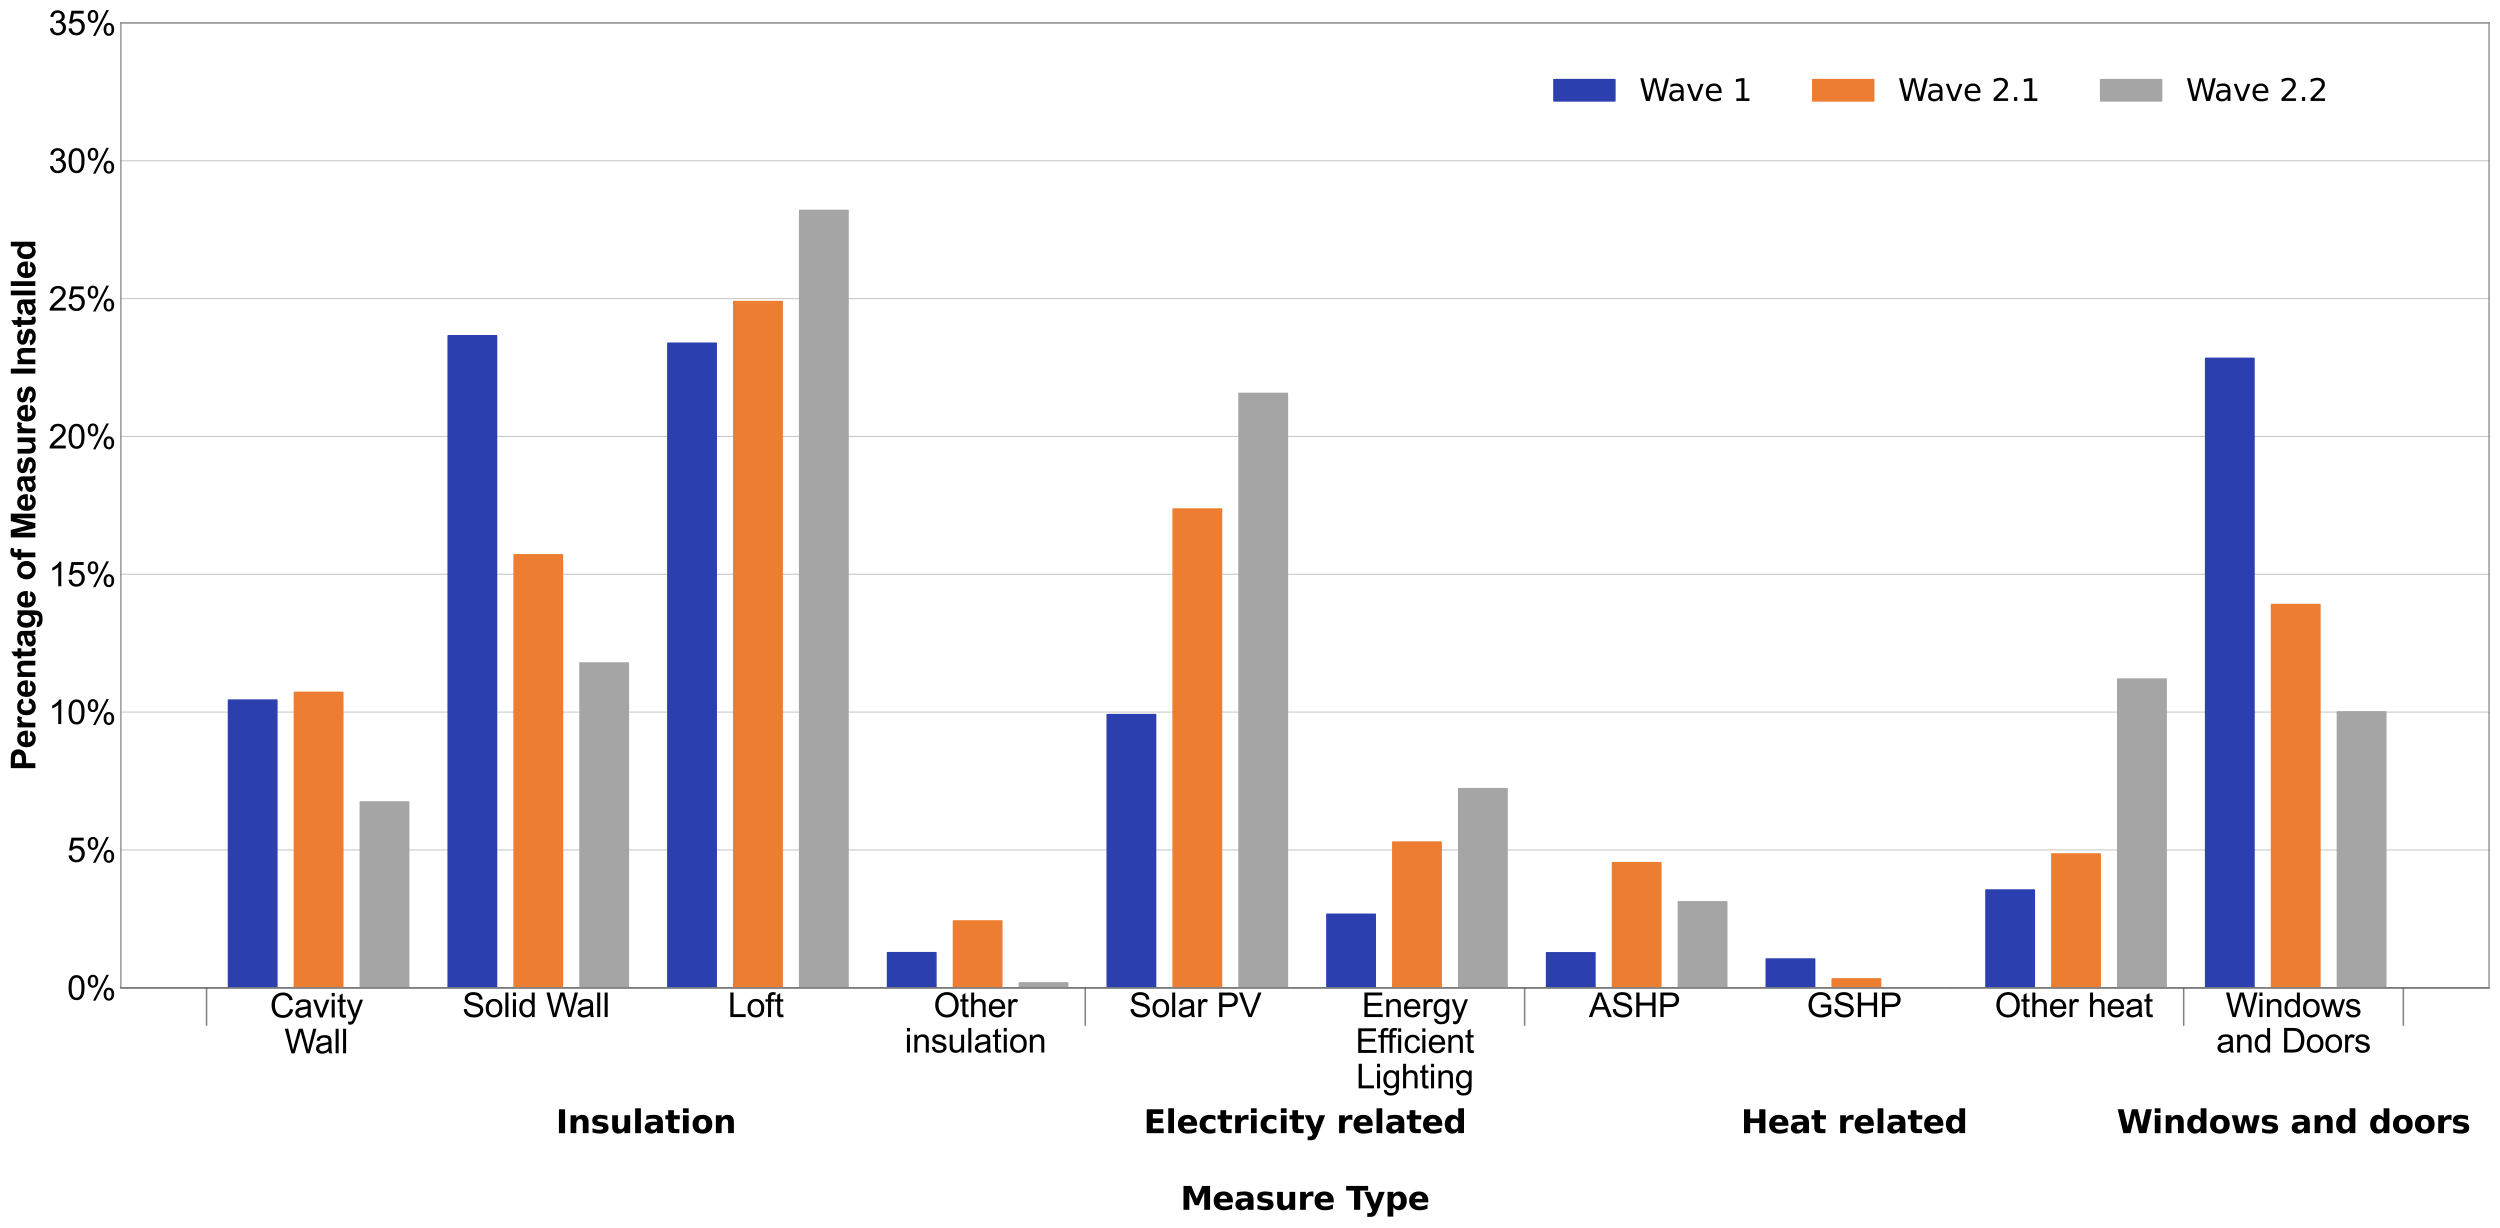 <?xml version="1.0" encoding="utf-8" standalone="no"?>
<!DOCTYPE svg PUBLIC "-//W3C//DTD SVG 1.1//EN"
  "http://www.w3.org/Graphics/SVG/1.1/DTD/svg11.dtd">
<svg xmlns:xlink="http://www.w3.org/1999/xlink" width="1641.777pt" height="806.218pt" viewBox="0 0 1641.777 806.218" xmlns="http://www.w3.org/2000/svg" version="1.1">
 <defs>
  <style type="text/css">*{stroke-linejoin: round; stroke-linecap: butt}</style>
 </defs>
 <g id="figure_1">
  <g id="patch_1">
   <path d="M 0 806.218 
L 1641.777 806.218 
L 1641.777 0 
L 0 0 
z
" style="fill: #ffffff"/>
  </g>
  <g id="axes_1">
   <g id="patch_2">
    <path d="M 79.377 648.674 
L 1634.577 648.674 
L 1634.577 15.074 
L 79.377 15.074 
z
" style="fill: #ffffff"/>
   </g>
   <g id="axes_2">
    <g id="patch_3">
     <path d="M 79.377 724.706 
L 1634.577 724.706 
L 1634.577 724.706 
L 79.377 724.706 
z
" style="fill: #ffffff"/>
    </g>
    <g id="matplotlib.axis_1">
     <g id="xtick_1">
      <g id="line2d_1"/>
      <g id="text_1">
       <!-- Insulation -->
       <g transform="translate(365.078 744.162) scale(0.21 -0.21)">
        <defs>
         <path id="DejaVuSans-Bold-49" d="M 588 4666 
L 1791 4666 
L 1791 0 
L 588 0 
L 588 4666 
z
" transform="scale(0.016)"/>
         <path id="DejaVuSans-Bold-6e" d="M 4056 2131 
L 4056 0 
L 2931 0 
L 2931 347 
L 2931 1631 
Q 2931 2084 2911 2256 
Q 2891 2428 2841 2509 
Q 2775 2619 2662 2680 
Q 2550 2741 2406 2741 
Q 2056 2741 1856 2470 
Q 1656 2200 1656 1722 
L 1656 0 
L 538 0 
L 538 3500 
L 1656 3500 
L 1656 2988 
Q 1909 3294 2193 3439 
Q 2478 3584 2822 3584 
Q 3428 3584 3742 3212 
Q 4056 2841 4056 2131 
z
" transform="scale(0.016)"/>
         <path id="DejaVuSans-Bold-73" d="M 3272 3391 
L 3272 2541 
Q 2913 2691 2578 2766 
Q 2244 2841 1947 2841 
Q 1628 2841 1473 2761 
Q 1319 2681 1319 2516 
Q 1319 2381 1436 2309 
Q 1553 2238 1856 2203 
L 2053 2175 
Q 2913 2066 3209 1816 
Q 3506 1566 3506 1031 
Q 3506 472 3093 190 
Q 2681 -91 1863 -91 
Q 1516 -91 1145 -36 
Q 775 19 384 128 
L 384 978 
Q 719 816 1070 734 
Q 1422 653 1784 653 
Q 2113 653 2278 743 
Q 2444 834 2444 1013 
Q 2444 1163 2330 1236 
Q 2216 1309 1875 1350 
L 1678 1375 
Q 931 1469 631 1722 
Q 331 1975 331 2491 
Q 331 3047 712 3315 
Q 1094 3584 1881 3584 
Q 2191 3584 2531 3537 
Q 2872 3491 3272 3391 
z
" transform="scale(0.016)"/>
         <path id="DejaVuSans-Bold-75" d="M 500 1363 
L 500 3500 
L 1625 3500 
L 1625 3150 
Q 1625 2866 1622 2436 
Q 1619 2006 1619 1863 
Q 1619 1441 1641 1255 
Q 1663 1069 1716 984 
Q 1784 875 1895 815 
Q 2006 756 2150 756 
Q 2500 756 2700 1025 
Q 2900 1294 2900 1772 
L 2900 3500 
L 4019 3500 
L 4019 0 
L 2900 0 
L 2900 506 
Q 2647 200 2364 54 
Q 2081 -91 1741 -91 
Q 1134 -91 817 281 
Q 500 653 500 1363 
z
" transform="scale(0.016)"/>
         <path id="DejaVuSans-Bold-6c" d="M 538 4863 
L 1656 4863 
L 1656 0 
L 538 0 
L 538 4863 
z
" transform="scale(0.016)"/>
         <path id="DejaVuSans-Bold-61" d="M 2106 1575 
Q 1756 1575 1579 1456 
Q 1403 1338 1403 1106 
Q 1403 894 1545 773 
Q 1688 653 1941 653 
Q 2256 653 2472 879 
Q 2688 1106 2688 1447 
L 2688 1575 
L 2106 1575 
z
M 3816 1997 
L 3816 0 
L 2688 0 
L 2688 519 
Q 2463 200 2181 54 
Q 1900 -91 1497 -91 
Q 953 -91 614 226 
Q 275 544 275 1050 
Q 275 1666 698 1953 
Q 1122 2241 2028 2241 
L 2688 2241 
L 2688 2328 
Q 2688 2594 2478 2717 
Q 2269 2841 1825 2841 
Q 1466 2841 1156 2769 
Q 847 2697 581 2553 
L 581 3406 
Q 941 3494 1303 3539 
Q 1666 3584 2028 3584 
Q 2975 3584 3395 3211 
Q 3816 2838 3816 1997 
z
" transform="scale(0.016)"/>
         <path id="DejaVuSans-Bold-74" d="M 1759 4494 
L 1759 3500 
L 2913 3500 
L 2913 2700 
L 1759 2700 
L 1759 1216 
Q 1759 972 1856 886 
Q 1953 800 2241 800 
L 2816 800 
L 2816 0 
L 1856 0 
Q 1194 0 917 276 
Q 641 553 641 1216 
L 641 2700 
L 84 2700 
L 84 3500 
L 641 3500 
L 641 4494 
L 1759 4494 
z
" transform="scale(0.016)"/>
         <path id="DejaVuSans-Bold-69" d="M 538 3500 
L 1656 3500 
L 1656 0 
L 538 0 
L 538 3500 
z
M 538 4863 
L 1656 4863 
L 1656 3950 
L 538 3950 
L 538 4863 
z
" transform="scale(0.016)"/>
         <path id="DejaVuSans-Bold-6f" d="M 2203 2784 
Q 1831 2784 1636 2517 
Q 1441 2250 1441 1747 
Q 1441 1244 1636 976 
Q 1831 709 2203 709 
Q 2569 709 2762 976 
Q 2956 1244 2956 1747 
Q 2956 2250 2762 2517 
Q 2569 2784 2203 2784 
z
M 2203 3584 
Q 3106 3584 3614 3096 
Q 4122 2609 4122 1747 
Q 4122 884 3614 396 
Q 3106 -91 2203 -91 
Q 1297 -91 786 396 
Q 275 884 275 1747 
Q 275 2609 786 3096 
Q 1297 3584 2203 3584 
z
" transform="scale(0.016)"/>
        </defs>
        <use xlink:href="#DejaVuSans-Bold-49"/>
        <use xlink:href="#DejaVuSans-Bold-6e" transform="translate(37.207 0)"/>
        <use xlink:href="#DejaVuSans-Bold-73" transform="translate(108.398 0)"/>
        <use xlink:href="#DejaVuSans-Bold-75" transform="translate(167.92 0)"/>
        <use xlink:href="#DejaVuSans-Bold-6c" transform="translate(239.111 0)"/>
        <use xlink:href="#DejaVuSans-Bold-61" transform="translate(273.389 0)"/>
        <use xlink:href="#DejaVuSans-Bold-74" transform="translate(340.869 0)"/>
        <use xlink:href="#DejaVuSans-Bold-69" transform="translate(388.672 0)"/>
        <use xlink:href="#DejaVuSans-Bold-6f" transform="translate(422.949 0)"/>
        <use xlink:href="#DejaVuSans-Bold-6e" transform="translate(491.65 0)"/>
       </g>
      </g>
     </g>
     <g id="xtick_2">
      <g id="line2d_2"/>
      <g id="text_2">
       <!-- Electricity related -->
       <g transform="translate(751.077 744.162) scale(0.21 -0.21)">
        <defs>
         <path id="DejaVuSans-Bold-45" d="M 588 4666 
L 3834 4666 
L 3834 3756 
L 1791 3756 
L 1791 2888 
L 3713 2888 
L 3713 1978 
L 1791 1978 
L 1791 909 
L 3903 909 
L 3903 0 
L 588 0 
L 588 4666 
z
" transform="scale(0.016)"/>
         <path id="DejaVuSans-Bold-65" d="M 4031 1759 
L 4031 1441 
L 1416 1441 
Q 1456 1047 1700 850 
Q 1944 653 2381 653 
Q 2734 653 3104 758 
Q 3475 863 3866 1075 
L 3866 213 
Q 3469 63 3072 -14 
Q 2675 -91 2278 -91 
Q 1328 -91 801 392 
Q 275 875 275 1747 
Q 275 2603 792 3093 
Q 1309 3584 2216 3584 
Q 3041 3584 3536 3087 
Q 4031 2591 4031 1759 
z
M 2881 2131 
Q 2881 2450 2695 2645 
Q 2509 2841 2209 2841 
Q 1884 2841 1681 2658 
Q 1478 2475 1428 2131 
L 2881 2131 
z
" transform="scale(0.016)"/>
         <path id="DejaVuSans-Bold-63" d="M 3366 3391 
L 3366 2478 
Q 3138 2634 2908 2709 
Q 2678 2784 2431 2784 
Q 1963 2784 1702 2511 
Q 1441 2238 1441 1747 
Q 1441 1256 1702 982 
Q 1963 709 2431 709 
Q 2694 709 2930 787 
Q 3166 866 3366 1019 
L 3366 103 
Q 3103 6 2833 -42 
Q 2563 -91 2291 -91 
Q 1344 -91 809 395 
Q 275 881 275 1747 
Q 275 2613 809 3098 
Q 1344 3584 2291 3584 
Q 2566 3584 2833 3536 
Q 3100 3488 3366 3391 
z
" transform="scale(0.016)"/>
         <path id="DejaVuSans-Bold-72" d="M 3138 2547 
Q 2991 2616 2845 2648 
Q 2700 2681 2553 2681 
Q 2122 2681 1889 2404 
Q 1656 2128 1656 1613 
L 1656 0 
L 538 0 
L 538 3500 
L 1656 3500 
L 1656 2925 
Q 1872 3269 2151 3426 
Q 2431 3584 2822 3584 
Q 2878 3584 2943 3579 
Q 3009 3575 3134 3559 
L 3138 2547 
z
" transform="scale(0.016)"/>
         <path id="DejaVuSans-Bold-79" d="M 78 3500 
L 1197 3500 
L 2138 1125 
L 2938 3500 
L 4056 3500 
L 2584 -331 
Q 2363 -916 2067 -1148 
Q 1772 -1381 1288 -1381 
L 641 -1381 
L 641 -647 
L 991 -647 
Q 1275 -647 1404 -556 
Q 1534 -466 1606 -231 
L 1638 -134 
L 78 3500 
z
" transform="scale(0.016)"/>
         <path id="DejaVuSans-Bold-20" transform="scale(0.016)"/>
         <path id="DejaVuSans-Bold-64" d="M 2919 2988 
L 2919 4863 
L 4044 4863 
L 4044 0 
L 2919 0 
L 2919 506 
Q 2688 197 2409 53 
Q 2131 -91 1766 -91 
Q 1119 -91 703 423 
Q 288 938 288 1747 
Q 288 2556 703 3070 
Q 1119 3584 1766 3584 
Q 2128 3584 2408 3439 
Q 2688 3294 2919 2988 
z
M 2181 722 
Q 2541 722 2730 984 
Q 2919 1247 2919 1747 
Q 2919 2247 2730 2509 
Q 2541 2772 2181 2772 
Q 1825 2772 1636 2509 
Q 1447 2247 1447 1747 
Q 1447 1247 1636 984 
Q 1825 722 2181 722 
z
" transform="scale(0.016)"/>
        </defs>
        <use xlink:href="#DejaVuSans-Bold-45"/>
        <use xlink:href="#DejaVuSans-Bold-6c" transform="translate(68.311 0)"/>
        <use xlink:href="#DejaVuSans-Bold-65" transform="translate(102.588 0)"/>
        <use xlink:href="#DejaVuSans-Bold-63" transform="translate(170.41 0)"/>
        <use xlink:href="#DejaVuSans-Bold-74" transform="translate(229.688 0)"/>
        <use xlink:href="#DejaVuSans-Bold-72" transform="translate(277.49 0)"/>
        <use xlink:href="#DejaVuSans-Bold-69" transform="translate(326.807 0)"/>
        <use xlink:href="#DejaVuSans-Bold-63" transform="translate(361.084 0)"/>
        <use xlink:href="#DejaVuSans-Bold-69" transform="translate(420.361 0)"/>
        <use xlink:href="#DejaVuSans-Bold-74" transform="translate(454.639 0)"/>
        <use xlink:href="#DejaVuSans-Bold-79" transform="translate(502.441 0)"/>
        <use xlink:href="#DejaVuSans-Bold-20" transform="translate(567.627 0)"/>
        <use xlink:href="#DejaVuSans-Bold-72" transform="translate(602.441 0)"/>
        <use xlink:href="#DejaVuSans-Bold-65" transform="translate(651.758 0)"/>
        <use xlink:href="#DejaVuSans-Bold-6c" transform="translate(719.58 0)"/>
        <use xlink:href="#DejaVuSans-Bold-61" transform="translate(753.857 0)"/>
        <use xlink:href="#DejaVuSans-Bold-74" transform="translate(821.338 0)"/>
        <use xlink:href="#DejaVuSans-Bold-65" transform="translate(869.141 0)"/>
        <use xlink:href="#DejaVuSans-Bold-64" transform="translate(936.963 0)"/>
       </g>
      </g>
     </g>
     <g id="xtick_3">
      <g id="line2d_3"/>
      <g id="text_3">
       <!-- Heat related -->
       <g transform="translate(1143.334 744.162) scale(0.21 -0.21)">
        <defs>
         <path id="DejaVuSans-Bold-48" d="M 588 4666 
L 1791 4666 
L 1791 2888 
L 3566 2888 
L 3566 4666 
L 4769 4666 
L 4769 0 
L 3566 0 
L 3566 1978 
L 1791 1978 
L 1791 0 
L 588 0 
L 588 4666 
z
" transform="scale(0.016)"/>
        </defs>
        <use xlink:href="#DejaVuSans-Bold-48"/>
        <use xlink:href="#DejaVuSans-Bold-65" transform="translate(83.691 0)"/>
        <use xlink:href="#DejaVuSans-Bold-61" transform="translate(151.514 0)"/>
        <use xlink:href="#DejaVuSans-Bold-74" transform="translate(218.994 0)"/>
        <use xlink:href="#DejaVuSans-Bold-20" transform="translate(266.797 0)"/>
        <use xlink:href="#DejaVuSans-Bold-72" transform="translate(301.611 0)"/>
        <use xlink:href="#DejaVuSans-Bold-65" transform="translate(350.928 0)"/>
        <use xlink:href="#DejaVuSans-Bold-6c" transform="translate(418.75 0)"/>
        <use xlink:href="#DejaVuSans-Bold-61" transform="translate(453.027 0)"/>
        <use xlink:href="#DejaVuSans-Bold-74" transform="translate(520.508 0)"/>
        <use xlink:href="#DejaVuSans-Bold-65" transform="translate(568.311 0)"/>
        <use xlink:href="#DejaVuSans-Bold-64" transform="translate(636.133 0)"/>
       </g>
      </g>
     </g>
     <g id="xtick_4">
      <g id="line2d_4"/>
      <g id="text_4">
       <!-- Windows and doors -->
       <g transform="translate(1390.087 744.162) scale(0.21 -0.21)">
        <defs>
         <path id="DejaVuSans-Bold-57" d="M 191 4666 
L 1344 4666 
L 2150 1275 
L 2950 4666 
L 4109 4666 
L 4909 1275 
L 5716 4666 
L 6859 4666 
L 5759 0 
L 4372 0 
L 3525 3547 
L 2688 0 
L 1300 0 
L 191 4666 
z
" transform="scale(0.016)"/>
         <path id="DejaVuSans-Bold-77" d="M 225 3500 
L 1313 3500 
L 1900 1088 
L 2491 3500 
L 3425 3500 
L 4013 1113 
L 4603 3500 
L 5691 3500 
L 4769 0 
L 3547 0 
L 2956 2406 
L 2369 0 
L 1147 0 
L 225 3500 
z
" transform="scale(0.016)"/>
        </defs>
        <use xlink:href="#DejaVuSans-Bold-57"/>
        <use xlink:href="#DejaVuSans-Bold-69" transform="translate(110.303 0)"/>
        <use xlink:href="#DejaVuSans-Bold-6e" transform="translate(144.58 0)"/>
        <use xlink:href="#DejaVuSans-Bold-64" transform="translate(215.771 0)"/>
        <use xlink:href="#DejaVuSans-Bold-6f" transform="translate(287.354 0)"/>
        <use xlink:href="#DejaVuSans-Bold-77" transform="translate(356.055 0)"/>
        <use xlink:href="#DejaVuSans-Bold-73" transform="translate(448.438 0)"/>
        <use xlink:href="#DejaVuSans-Bold-20" transform="translate(507.959 0)"/>
        <use xlink:href="#DejaVuSans-Bold-61" transform="translate(542.773 0)"/>
        <use xlink:href="#DejaVuSans-Bold-6e" transform="translate(610.254 0)"/>
        <use xlink:href="#DejaVuSans-Bold-64" transform="translate(681.445 0)"/>
        <use xlink:href="#DejaVuSans-Bold-20" transform="translate(753.027 0)"/>
        <use xlink:href="#DejaVuSans-Bold-64" transform="translate(787.842 0)"/>
        <use xlink:href="#DejaVuSans-Bold-6f" transform="translate(859.424 0)"/>
        <use xlink:href="#DejaVuSans-Bold-6f" transform="translate(928.125 0)"/>
        <use xlink:href="#DejaVuSans-Bold-72" transform="translate(996.826 0)"/>
        <use xlink:href="#DejaVuSans-Bold-73" transform="translate(1046.143 0)"/>
       </g>
      </g>
     </g>
     <g id="text_5">
      <!-- Measure Type -->
      <g transform="translate(775.242 794.486) scale(0.21 -0.21)">
       <defs>
        <path id="DejaVuSans-Bold-4d" d="M 588 4666 
L 2119 4666 
L 3181 2169 
L 4250 4666 
L 5778 4666 
L 5778 0 
L 4641 0 
L 4641 3413 
L 3566 897 
L 2803 897 
L 1728 3413 
L 1728 0 
L 588 0 
L 588 4666 
z
" transform="scale(0.016)"/>
        <path id="DejaVuSans-Bold-54" d="M 31 4666 
L 4331 4666 
L 4331 3756 
L 2784 3756 
L 2784 0 
L 1581 0 
L 1581 3756 
L 31 3756 
L 31 4666 
z
" transform="scale(0.016)"/>
        <path id="DejaVuSans-Bold-70" d="M 1656 506 
L 1656 -1331 
L 538 -1331 
L 538 3500 
L 1656 3500 
L 1656 2988 
Q 1888 3294 2169 3439 
Q 2450 3584 2816 3584 
Q 3463 3584 3878 3070 
Q 4294 2556 4294 1747 
Q 4294 938 3878 423 
Q 3463 -91 2816 -91 
Q 2450 -91 2169 54 
Q 1888 200 1656 506 
z
M 2400 2772 
Q 2041 2772 1848 2508 
Q 1656 2244 1656 1747 
Q 1656 1250 1848 986 
Q 2041 722 2400 722 
Q 2759 722 2948 984 
Q 3138 1247 3138 1747 
Q 3138 2247 2948 2509 
Q 2759 2772 2400 2772 
z
" transform="scale(0.016)"/>
       </defs>
       <use xlink:href="#DejaVuSans-Bold-4d"/>
       <use xlink:href="#DejaVuSans-Bold-65" transform="translate(99.512 0)"/>
       <use xlink:href="#DejaVuSans-Bold-61" transform="translate(167.334 0)"/>
       <use xlink:href="#DejaVuSans-Bold-73" transform="translate(234.814 0)"/>
       <use xlink:href="#DejaVuSans-Bold-75" transform="translate(294.336 0)"/>
       <use xlink:href="#DejaVuSans-Bold-72" transform="translate(365.527 0)"/>
       <use xlink:href="#DejaVuSans-Bold-65" transform="translate(414.844 0)"/>
       <use xlink:href="#DejaVuSans-Bold-20" transform="translate(482.666 0)"/>
       <use xlink:href="#DejaVuSans-Bold-54" transform="translate(517.48 0)"/>
       <use xlink:href="#DejaVuSans-Bold-79" transform="translate(573.818 0)"/>
       <use xlink:href="#DejaVuSans-Bold-70" transform="translate(639.004 0)"/>
       <use xlink:href="#DejaVuSans-Bold-65" transform="translate(710.586 0)"/>
      </g>
     </g>
    </g>
    <g id="matplotlib.axis_2"/>
    <g id="patch_4">
     <path d="M 79.377 724.706 
L 1634.577 724.706 
" style="fill: none"/>
    </g>
   </g>
   <g id="axes_3">
    <g id="patch_5">
     <path d="M 79.377 648.674 
L 1634.577 648.674 
L 1634.577 648.674 
L 79.377 648.674 
z
" style="fill: #ffffff"/>
    </g>
    <g id="matplotlib.axis_3">
     <g id="xtick_5">
      <g id="line2d_5">
       <defs>
        <path id="m9715771415" d="M 0 0 
L 0 25 
" style="stroke: #808080"/>
       </defs>
       <g>
        <use xlink:href="#m9715771415" x="135.641" y="648.674" style="fill: #808080; stroke: #808080"/>
       </g>
      </g>
     </g>
     <g id="xtick_6">
      <g id="line2d_6">
       <g>
        <use xlink:href="#m9715771415" x="712.709" y="648.674" style="fill: #808080; stroke: #808080"/>
       </g>
      </g>
     </g>
     <g id="xtick_7">
      <g id="line2d_7">
       <g>
        <use xlink:href="#m9715771415" x="1001.244" y="648.674" style="fill: #808080; stroke: #808080"/>
       </g>
      </g>
     </g>
     <g id="xtick_8">
      <g id="line2d_8">
       <g>
        <use xlink:href="#m9715771415" x="1434.045" y="648.674" style="fill: #808080; stroke: #808080"/>
       </g>
      </g>
     </g>
     <g id="xtick_9">
      <g id="line2d_9">
       <g>
        <use xlink:href="#m9715771415" x="1578.312" y="648.674" style="fill: #808080; stroke: #808080"/>
       </g>
      </g>
     </g>
    </g>
    <g id="matplotlib.axis_4"/>
    <g id="patch_6">
     <path d="M 79.377 648.674 
L 1634.577 648.674 
" style="fill: none; stroke: #000000; stroke-width: 0.8; stroke-linejoin: miter; stroke-linecap: square"/>
    </g>
   </g>
   <g id="matplotlib.axis_5">
    <g id="xtick_10">
     <g id="line2d_10"/>
     <g id="text_6">
      <!-- Cavity -->
      <g transform="translate(177.213 668.189) scale(0.22 -0.22)">
       <defs>
        <path id="ArialMT-43" d="M 3763 1606 
L 4369 1453 
Q 4178 706 3683 314 
Q 3188 -78 2472 -78 
Q 1731 -78 1267 223 
Q 803 525 561 1097 
Q 319 1669 319 2325 
Q 319 3041 592 3573 
Q 866 4106 1370 4382 
Q 1875 4659 2481 4659 
Q 3169 4659 3637 4309 
Q 4106 3959 4291 3325 
L 3694 3184 
Q 3534 3684 3231 3912 
Q 2928 4141 2469 4141 
Q 1941 4141 1586 3887 
Q 1231 3634 1087 3207 
Q 944 2781 944 2328 
Q 944 1744 1114 1308 
Q 1284 872 1643 656 
Q 2003 441 2422 441 
Q 2931 441 3284 734 
Q 3638 1028 3763 1606 
z
" transform="scale(0.016)"/>
        <path id="ArialMT-61" d="M 2588 409 
Q 2275 144 1986 34 
Q 1697 -75 1366 -75 
Q 819 -75 525 192 
Q 231 459 231 875 
Q 231 1119 342 1320 
Q 453 1522 633 1644 
Q 813 1766 1038 1828 
Q 1203 1872 1538 1913 
Q 2219 1994 2541 2106 
Q 2544 2222 2544 2253 
Q 2544 2597 2384 2738 
Q 2169 2928 1744 2928 
Q 1347 2928 1158 2789 
Q 969 2650 878 2297 
L 328 2372 
Q 403 2725 575 2942 
Q 747 3159 1072 3276 
Q 1397 3394 1825 3394 
Q 2250 3394 2515 3294 
Q 2781 3194 2906 3042 
Q 3031 2891 3081 2659 
Q 3109 2516 3109 2141 
L 3109 1391 
Q 3109 606 3145 398 
Q 3181 191 3288 0 
L 2700 0 
Q 2613 175 2588 409 
z
M 2541 1666 
Q 2234 1541 1622 1453 
Q 1275 1403 1131 1340 
Q 988 1278 909 1158 
Q 831 1038 831 891 
Q 831 666 1001 516 
Q 1172 366 1500 366 
Q 1825 366 2078 508 
Q 2331 650 2450 897 
Q 2541 1088 2541 1459 
L 2541 1666 
z
" transform="scale(0.016)"/>
        <path id="ArialMT-76" d="M 1344 0 
L 81 3319 
L 675 3319 
L 1388 1331 
Q 1503 1009 1600 663 
Q 1675 925 1809 1294 
L 2547 3319 
L 3125 3319 
L 1869 0 
L 1344 0 
z
" transform="scale(0.016)"/>
        <path id="ArialMT-69" d="M 425 3934 
L 425 4581 
L 988 4581 
L 988 3934 
L 425 3934 
z
M 425 0 
L 425 3319 
L 988 3319 
L 988 0 
L 425 0 
z
" transform="scale(0.016)"/>
        <path id="ArialMT-74" d="M 1650 503 
L 1731 6 
Q 1494 -44 1306 -44 
Q 1000 -44 831 53 
Q 663 150 594 308 
Q 525 466 525 972 
L 525 2881 
L 113 2881 
L 113 3319 
L 525 3319 
L 525 4141 
L 1084 4478 
L 1084 3319 
L 1650 3319 
L 1650 2881 
L 1084 2881 
L 1084 941 
Q 1084 700 1114 631 
Q 1144 563 1211 522 
Q 1278 481 1403 481 
Q 1497 481 1650 503 
z
" transform="scale(0.016)"/>
        <path id="ArialMT-79" d="M 397 -1278 
L 334 -750 
Q 519 -800 656 -800 
Q 844 -800 956 -737 
Q 1069 -675 1141 -563 
Q 1194 -478 1313 -144 
Q 1328 -97 1363 -6 
L 103 3319 
L 709 3319 
L 1400 1397 
Q 1534 1031 1641 628 
Q 1738 1016 1872 1384 
L 2581 3319 
L 3144 3319 
L 1881 -56 
Q 1678 -603 1566 -809 
Q 1416 -1088 1222 -1217 
Q 1028 -1347 759 -1347 
Q 597 -1347 397 -1278 
z
" transform="scale(0.016)"/>
       </defs>
       <use xlink:href="#ArialMT-43"/>
       <use xlink:href="#ArialMT-61" transform="translate(72.217 0)"/>
       <use xlink:href="#ArialMT-76" transform="translate(127.832 0)"/>
       <use xlink:href="#ArialMT-69" transform="translate(177.832 0)"/>
       <use xlink:href="#ArialMT-74" transform="translate(200.049 0)"/>
       <use xlink:href="#ArialMT-79" transform="translate(227.832 0)"/>
      </g>
      <!-- Wall -->
      <g transform="translate(186.799 691.716) scale(0.22 -0.22)">
       <defs>
        <path id="ArialMT-57" d="M 1294 0 
L 78 4581 
L 700 4581 
L 1397 1578 
Q 1509 1106 1591 641 
Q 1766 1375 1797 1488 
L 2669 4581 
L 3400 4581 
L 4056 2263 
Q 4303 1400 4413 641 
Q 4500 1075 4641 1638 
L 5359 4581 
L 5969 4581 
L 4713 0 
L 4128 0 
L 3163 3491 
Q 3041 3928 3019 4028 
Q 2947 3713 2884 3491 
L 1913 0 
L 1294 0 
z
" transform="scale(0.016)"/>
        <path id="ArialMT-6c" d="M 409 0 
L 409 4581 
L 972 4581 
L 972 0 
L 409 0 
z
" transform="scale(0.016)"/>
       </defs>
       <use xlink:href="#ArialMT-57"/>
       <use xlink:href="#ArialMT-61" transform="translate(90.635 0)"/>
       <use xlink:href="#ArialMT-6c" transform="translate(146.25 0)"/>
       <use xlink:href="#ArialMT-6c" transform="translate(168.467 0)"/>
      </g>
     </g>
    </g>
    <g id="xtick_11">
     <g id="line2d_11"/>
     <g id="text_7">
      <!-- Solid Wall -->
      <g transform="translate(303.55 667.921) scale(0.22 -0.22)">
       <defs>
        <path id="ArialMT-53" d="M 288 1472 
L 859 1522 
Q 900 1178 1048 958 
Q 1197 738 1509 602 
Q 1822 466 2213 466 
Q 2559 466 2825 569 
Q 3091 672 3220 851 
Q 3350 1031 3350 1244 
Q 3350 1459 3225 1620 
Q 3100 1781 2813 1891 
Q 2628 1963 1997 2114 
Q 1366 2266 1113 2400 
Q 784 2572 623 2826 
Q 463 3081 463 3397 
Q 463 3744 659 4045 
Q 856 4347 1234 4503 
Q 1613 4659 2075 4659 
Q 2584 4659 2973 4495 
Q 3363 4331 3572 4012 
Q 3781 3694 3797 3291 
L 3216 3247 
Q 3169 3681 2898 3903 
Q 2628 4125 2100 4125 
Q 1550 4125 1298 3923 
Q 1047 3722 1047 3438 
Q 1047 3191 1225 3031 
Q 1400 2872 2139 2705 
Q 2878 2538 3153 2413 
Q 3553 2228 3743 1945 
Q 3934 1663 3934 1294 
Q 3934 928 3725 604 
Q 3516 281 3123 101 
Q 2731 -78 2241 -78 
Q 1619 -78 1198 103 
Q 778 284 539 648 
Q 300 1013 288 1472 
z
" transform="scale(0.016)"/>
        <path id="ArialMT-6f" d="M 213 1659 
Q 213 2581 725 3025 
Q 1153 3394 1769 3394 
Q 2453 3394 2887 2945 
Q 3322 2497 3322 1706 
Q 3322 1066 3130 698 
Q 2938 331 2570 128 
Q 2203 -75 1769 -75 
Q 1072 -75 642 372 
Q 213 819 213 1659 
z
M 791 1659 
Q 791 1022 1069 705 
Q 1347 388 1769 388 
Q 2188 388 2466 706 
Q 2744 1025 2744 1678 
Q 2744 2294 2464 2611 
Q 2184 2928 1769 2928 
Q 1347 2928 1069 2612 
Q 791 2297 791 1659 
z
" transform="scale(0.016)"/>
        <path id="ArialMT-64" d="M 2575 0 
L 2575 419 
Q 2259 -75 1647 -75 
Q 1250 -75 917 144 
Q 584 363 401 755 
Q 219 1147 219 1656 
Q 219 2153 384 2558 
Q 550 2963 881 3178 
Q 1213 3394 1622 3394 
Q 1922 3394 2156 3267 
Q 2391 3141 2538 2938 
L 2538 4581 
L 3097 4581 
L 3097 0 
L 2575 0 
z
M 797 1656 
Q 797 1019 1065 703 
Q 1334 388 1700 388 
Q 2069 388 2326 689 
Q 2584 991 2584 1609 
Q 2584 2291 2321 2609 
Q 2059 2928 1675 2928 
Q 1300 2928 1048 2622 
Q 797 2316 797 1656 
z
" transform="scale(0.016)"/>
        <path id="ArialMT-20" transform="scale(0.016)"/>
       </defs>
       <use xlink:href="#ArialMT-53"/>
       <use xlink:href="#ArialMT-6f" transform="translate(66.699 0)"/>
       <use xlink:href="#ArialMT-6c" transform="translate(122.314 0)"/>
       <use xlink:href="#ArialMT-69" transform="translate(144.531 0)"/>
       <use xlink:href="#ArialMT-64" transform="translate(166.748 0)"/>
       <use xlink:href="#ArialMT-20" transform="translate(222.363 0)"/>
       <use xlink:href="#ArialMT-57" transform="translate(250.146 0)"/>
       <use xlink:href="#ArialMT-61" transform="translate(340.781 0)"/>
       <use xlink:href="#ArialMT-6c" transform="translate(396.396 0)"/>
       <use xlink:href="#ArialMT-6c" transform="translate(418.613 0)"/>
      </g>
     </g>
    </g>
    <g id="xtick_12">
     <g id="line2d_12"/>
     <g id="text_8">
      <!-- Loft -->
      <g transform="translate(477.963 667.921) scale(0.22 -0.22)">
       <defs>
        <path id="ArialMT-4c" d="M 469 0 
L 469 4581 
L 1075 4581 
L 1075 541 
L 3331 541 
L 3331 0 
L 469 0 
z
" transform="scale(0.016)"/>
        <path id="ArialMT-66" d="M 556 0 
L 556 2881 
L 59 2881 
L 59 3319 
L 556 3319 
L 556 3672 
Q 556 4006 616 4169 
Q 697 4388 901 4523 
Q 1106 4659 1475 4659 
Q 1713 4659 2000 4603 
L 1916 4113 
Q 1741 4144 1584 4144 
Q 1328 4144 1222 4034 
Q 1116 3925 1116 3625 
L 1116 3319 
L 1763 3319 
L 1763 2881 
L 1116 2881 
L 1116 0 
L 556 0 
z
" transform="scale(0.016)"/>
       </defs>
       <use xlink:href="#ArialMT-4c"/>
       <use xlink:href="#ArialMT-6f" transform="translate(55.615 0)"/>
       <use xlink:href="#ArialMT-66" transform="translate(111.23 0)"/>
       <use xlink:href="#ArialMT-74" transform="translate(139.014 0)"/>
      </g>
     </g>
    </g>
    <g id="xtick_13">
     <g id="line2d_13"/>
     <g id="text_9">
      <!-- Other -->
      <g transform="translate(613.067 667.921) scale(0.22 -0.22)">
       <defs>
        <path id="ArialMT-4f" d="M 309 2231 
Q 309 3372 921 4017 
Q 1534 4663 2503 4663 
Q 3138 4663 3647 4359 
Q 4156 4056 4423 3514 
Q 4691 2972 4691 2284 
Q 4691 1588 4409 1038 
Q 4128 488 3612 205 
Q 3097 -78 2500 -78 
Q 1853 -78 1343 234 
Q 834 547 571 1087 
Q 309 1628 309 2231 
z
M 934 2222 
Q 934 1394 1379 917 
Q 1825 441 2497 441 
Q 3181 441 3623 922 
Q 4066 1403 4066 2288 
Q 4066 2847 3877 3264 
Q 3688 3681 3323 3911 
Q 2959 4141 2506 4141 
Q 1863 4141 1398 3698 
Q 934 3256 934 2222 
z
" transform="scale(0.016)"/>
        <path id="ArialMT-68" d="M 422 0 
L 422 4581 
L 984 4581 
L 984 2938 
Q 1378 3394 1978 3394 
Q 2347 3394 2619 3248 
Q 2891 3103 3008 2847 
Q 3125 2591 3125 2103 
L 3125 0 
L 2563 0 
L 2563 2103 
Q 2563 2525 2380 2717 
Q 2197 2909 1863 2909 
Q 1613 2909 1392 2779 
Q 1172 2650 1078 2428 
Q 984 2206 984 1816 
L 984 0 
L 422 0 
z
" transform="scale(0.016)"/>
        <path id="ArialMT-65" d="M 2694 1069 
L 3275 997 
Q 3138 488 2766 206 
Q 2394 -75 1816 -75 
Q 1088 -75 661 373 
Q 234 822 234 1631 
Q 234 2469 665 2931 
Q 1097 3394 1784 3394 
Q 2450 3394 2872 2941 
Q 3294 2488 3294 1666 
Q 3294 1616 3291 1516 
L 816 1516 
Q 847 969 1125 678 
Q 1403 388 1819 388 
Q 2128 388 2347 550 
Q 2566 713 2694 1069 
z
M 847 1978 
L 2700 1978 
Q 2663 2397 2488 2606 
Q 2219 2931 1791 2931 
Q 1403 2931 1139 2672 
Q 875 2413 847 1978 
z
" transform="scale(0.016)"/>
        <path id="ArialMT-72" d="M 416 0 
L 416 3319 
L 922 3319 
L 922 2816 
Q 1116 3169 1280 3281 
Q 1444 3394 1641 3394 
Q 1925 3394 2219 3213 
L 2025 2691 
Q 1819 2813 1613 2813 
Q 1428 2813 1281 2702 
Q 1134 2591 1072 2394 
Q 978 2094 978 1738 
L 978 0 
L 416 0 
z
" transform="scale(0.016)"/>
       </defs>
       <use xlink:href="#ArialMT-4f"/>
       <use xlink:href="#ArialMT-74" transform="translate(77.783 0)"/>
       <use xlink:href="#ArialMT-68" transform="translate(105.566 0)"/>
       <use xlink:href="#ArialMT-65" transform="translate(161.182 0)"/>
       <use xlink:href="#ArialMT-72" transform="translate(216.797 0)"/>
      </g>
      <!-- insulation -->
      <g transform="translate(594.103 691.19) scale(0.22 -0.22)">
       <defs>
        <path id="ArialMT-6e" d="M 422 0 
L 422 3319 
L 928 3319 
L 928 2847 
Q 1294 3394 1984 3394 
Q 2284 3394 2536 3286 
Q 2788 3178 2913 3003 
Q 3038 2828 3088 2588 
Q 3119 2431 3119 2041 
L 3119 0 
L 2556 0 
L 2556 2019 
Q 2556 2363 2490 2533 
Q 2425 2703 2258 2804 
Q 2091 2906 1866 2906 
Q 1506 2906 1245 2678 
Q 984 2450 984 1813 
L 984 0 
L 422 0 
z
" transform="scale(0.016)"/>
        <path id="ArialMT-73" d="M 197 991 
L 753 1078 
Q 800 744 1014 566 
Q 1228 388 1613 388 
Q 2000 388 2187 545 
Q 2375 703 2375 916 
Q 2375 1106 2209 1216 
Q 2094 1291 1634 1406 
Q 1016 1563 777 1677 
Q 538 1791 414 1992 
Q 291 2194 291 2438 
Q 291 2659 392 2848 
Q 494 3038 669 3163 
Q 800 3259 1026 3326 
Q 1253 3394 1513 3394 
Q 1903 3394 2198 3281 
Q 2494 3169 2634 2976 
Q 2775 2784 2828 2463 
L 2278 2388 
Q 2241 2644 2061 2787 
Q 1881 2931 1553 2931 
Q 1166 2931 1000 2803 
Q 834 2675 834 2503 
Q 834 2394 903 2306 
Q 972 2216 1119 2156 
Q 1203 2125 1616 2013 
Q 2213 1853 2448 1751 
Q 2684 1650 2818 1456 
Q 2953 1263 2953 975 
Q 2953 694 2789 445 
Q 2625 197 2315 61 
Q 2006 -75 1616 -75 
Q 969 -75 630 194 
Q 291 463 197 991 
z
" transform="scale(0.016)"/>
        <path id="ArialMT-75" d="M 2597 0 
L 2597 488 
Q 2209 -75 1544 -75 
Q 1250 -75 995 37 
Q 741 150 617 320 
Q 494 491 444 738 
Q 409 903 409 1263 
L 409 3319 
L 972 3319 
L 972 1478 
Q 972 1038 1006 884 
Q 1059 663 1231 536 
Q 1403 409 1656 409 
Q 1909 409 2131 539 
Q 2353 669 2445 892 
Q 2538 1116 2538 1541 
L 2538 3319 
L 3100 3319 
L 3100 0 
L 2597 0 
z
" transform="scale(0.016)"/>
       </defs>
       <use xlink:href="#ArialMT-69"/>
       <use xlink:href="#ArialMT-6e" transform="translate(22.217 0)"/>
       <use xlink:href="#ArialMT-73" transform="translate(77.832 0)"/>
       <use xlink:href="#ArialMT-75" transform="translate(127.832 0)"/>
       <use xlink:href="#ArialMT-6c" transform="translate(183.447 0)"/>
       <use xlink:href="#ArialMT-61" transform="translate(205.664 0)"/>
       <use xlink:href="#ArialMT-74" transform="translate(261.279 0)"/>
       <use xlink:href="#ArialMT-69" transform="translate(289.062 0)"/>
       <use xlink:href="#ArialMT-6f" transform="translate(311.279 0)"/>
       <use xlink:href="#ArialMT-6e" transform="translate(366.895 0)"/>
      </g>
     </g>
    </g>
    <g id="xtick_14">
     <g id="line2d_14"/>
     <g id="text_10">
      <!-- Solar PV -->
      <g transform="translate(741.434 667.921) scale(0.22 -0.22)">
       <defs>
        <path id="ArialMT-50" d="M 494 0 
L 494 4581 
L 2222 4581 
Q 2678 4581 2919 4538 
Q 3256 4481 3484 4323 
Q 3713 4166 3852 3881 
Q 3991 3597 3991 3256 
Q 3991 2672 3619 2267 
Q 3247 1863 2275 1863 
L 1100 1863 
L 1100 0 
L 494 0 
z
M 1100 2403 
L 2284 2403 
Q 2872 2403 3119 2622 
Q 3366 2841 3366 3238 
Q 3366 3525 3220 3729 
Q 3075 3934 2838 4000 
Q 2684 4041 2272 4041 
L 1100 4041 
L 1100 2403 
z
" transform="scale(0.016)"/>
        <path id="ArialMT-56" d="M 1803 0 
L 28 4581 
L 684 4581 
L 1875 1253 
Q 2019 853 2116 503 
Q 2222 878 2363 1253 
L 3600 4581 
L 4219 4581 
L 2425 0 
L 1803 0 
z
" transform="scale(0.016)"/>
       </defs>
       <use xlink:href="#ArialMT-53"/>
       <use xlink:href="#ArialMT-6f" transform="translate(66.699 0)"/>
       <use xlink:href="#ArialMT-6c" transform="translate(122.314 0)"/>
       <use xlink:href="#ArialMT-61" transform="translate(144.531 0)"/>
       <use xlink:href="#ArialMT-72" transform="translate(200.146 0)"/>
       <use xlink:href="#ArialMT-20" transform="translate(233.447 0)"/>
       <use xlink:href="#ArialMT-50" transform="translate(261.23 0)"/>
       <use xlink:href="#ArialMT-56" transform="translate(327.93 0)"/>
      </g>
     </g>
    </g>
    <g id="xtick_15">
     <g id="line2d_15"/>
     <g id="text_11">
      <!-- Energy -->
      <g transform="translate(894.259 667.921) scale(0.22 -0.22)">
       <defs>
        <path id="ArialMT-45" d="M 506 0 
L 506 4581 
L 3819 4581 
L 3819 4041 
L 1113 4041 
L 1113 2638 
L 3647 2638 
L 3647 2100 
L 1113 2100 
L 1113 541 
L 3925 541 
L 3925 0 
L 506 0 
z
" transform="scale(0.016)"/>
        <path id="ArialMT-67" d="M 319 -275 
L 866 -356 
Q 900 -609 1056 -725 
Q 1266 -881 1628 -881 
Q 2019 -881 2231 -725 
Q 2444 -569 2519 -288 
Q 2563 -116 2559 434 
Q 2191 0 1641 0 
Q 956 0 581 494 
Q 206 988 206 1678 
Q 206 2153 378 2554 
Q 550 2956 876 3175 
Q 1203 3394 1644 3394 
Q 2231 3394 2613 2919 
L 2613 3319 
L 3131 3319 
L 3131 450 
Q 3131 -325 2973 -648 
Q 2816 -972 2473 -1159 
Q 2131 -1347 1631 -1347 
Q 1038 -1347 672 -1080 
Q 306 -813 319 -275 
z
M 784 1719 
Q 784 1066 1043 766 
Q 1303 466 1694 466 
Q 2081 466 2343 764 
Q 2606 1063 2606 1700 
Q 2606 2309 2336 2618 
Q 2066 2928 1684 2928 
Q 1309 2928 1046 2623 
Q 784 2319 784 1719 
z
" transform="scale(0.016)"/>
       </defs>
       <use xlink:href="#ArialMT-45"/>
       <use xlink:href="#ArialMT-6e" transform="translate(66.699 0)"/>
       <use xlink:href="#ArialMT-65" transform="translate(122.314 0)"/>
       <use xlink:href="#ArialMT-72" transform="translate(177.93 0)"/>
       <use xlink:href="#ArialMT-67" transform="translate(211.23 0)"/>
       <use xlink:href="#ArialMT-79" transform="translate(266.846 0)"/>
      </g>
      <!-- Efficient -->
      <g transform="translate(890.175 691.448) scale(0.22 -0.22)">
       <defs>
        <path id="ArialMT-63" d="M 2588 1216 
L 3141 1144 
Q 3050 572 2676 248 
Q 2303 -75 1759 -75 
Q 1078 -75 664 370 
Q 250 816 250 1647 
Q 250 2184 428 2587 
Q 606 2991 970 3192 
Q 1334 3394 1763 3394 
Q 2303 3394 2647 3120 
Q 2991 2847 3088 2344 
L 2541 2259 
Q 2463 2594 2264 2762 
Q 2066 2931 1784 2931 
Q 1359 2931 1093 2626 
Q 828 2322 828 1663 
Q 828 994 1084 691 
Q 1341 388 1753 388 
Q 2084 388 2306 591 
Q 2528 794 2588 1216 
z
" transform="scale(0.016)"/>
       </defs>
       <use xlink:href="#ArialMT-45"/>
       <use xlink:href="#ArialMT-66" transform="translate(66.699 0)"/>
       <use xlink:href="#ArialMT-66" transform="translate(92.732 0)"/>
       <use xlink:href="#ArialMT-69" transform="translate(120.516 0)"/>
       <use xlink:href="#ArialMT-63" transform="translate(142.732 0)"/>
       <use xlink:href="#ArialMT-69" transform="translate(192.732 0)"/>
       <use xlink:href="#ArialMT-65" transform="translate(214.949 0)"/>
       <use xlink:href="#ArialMT-6e" transform="translate(270.564 0)"/>
       <use xlink:href="#ArialMT-74" transform="translate(326.18 0)"/>
      </g>
      <!-- Lighting -->
      <g transform="translate(890.581 714.717) scale(0.22 -0.22)">
       <use xlink:href="#ArialMT-4c"/>
       <use xlink:href="#ArialMT-69" transform="translate(55.615 0)"/>
       <use xlink:href="#ArialMT-67" transform="translate(77.832 0)"/>
       <use xlink:href="#ArialMT-68" transform="translate(133.447 0)"/>
       <use xlink:href="#ArialMT-74" transform="translate(189.062 0)"/>
       <use xlink:href="#ArialMT-69" transform="translate(216.846 0)"/>
       <use xlink:href="#ArialMT-6e" transform="translate(239.062 0)"/>
       <use xlink:href="#ArialMT-67" transform="translate(294.678 0)"/>
      </g>
     </g>
    </g>
    <g id="xtick_16">
     <g id="line2d_16"/>
     <g id="text_12">
      <!-- ASHP -->
      <g transform="translate(1043.421 667.921) scale(0.22 -0.22)">
       <defs>
        <path id="ArialMT-41" d="M -9 0 
L 1750 4581 
L 2403 4581 
L 4278 0 
L 3588 0 
L 3053 1388 
L 1138 1388 
L 634 0 
L -9 0 
z
M 1313 1881 
L 2866 1881 
L 2388 3150 
Q 2169 3728 2063 4100 
Q 1975 3659 1816 3225 
L 1313 1881 
z
" transform="scale(0.016)"/>
        <path id="ArialMT-48" d="M 513 0 
L 513 4581 
L 1119 4581 
L 1119 2700 
L 3500 2700 
L 3500 4581 
L 4106 4581 
L 4106 0 
L 3500 0 
L 3500 2159 
L 1119 2159 
L 1119 0 
L 513 0 
z
" transform="scale(0.016)"/>
       </defs>
       <use xlink:href="#ArialMT-41"/>
       <use xlink:href="#ArialMT-53" transform="translate(66.699 0)"/>
       <use xlink:href="#ArialMT-48" transform="translate(133.398 0)"/>
       <use xlink:href="#ArialMT-50" transform="translate(205.615 0)"/>
      </g>
     </g>
    </g>
    <g id="xtick_17">
     <g id="line2d_17"/>
     <g id="text_13">
      <!-- GSHP -->
      <g transform="translate(1186.47 667.921) scale(0.22 -0.22)">
       <defs>
        <path id="ArialMT-47" d="M 2638 1797 
L 2638 2334 
L 4578 2338 
L 4578 638 
Q 4131 281 3656 101 
Q 3181 -78 2681 -78 
Q 2006 -78 1454 211 
Q 903 500 622 1047 
Q 341 1594 341 2269 
Q 341 2938 620 3517 
Q 900 4097 1425 4378 
Q 1950 4659 2634 4659 
Q 3131 4659 3532 4498 
Q 3934 4338 4162 4050 
Q 4391 3763 4509 3300 
L 3963 3150 
Q 3859 3500 3706 3700 
Q 3553 3900 3268 4020 
Q 2984 4141 2638 4141 
Q 2222 4141 1919 4014 
Q 1616 3888 1430 3681 
Q 1244 3475 1141 3228 
Q 966 2803 966 2306 
Q 966 1694 1177 1281 
Q 1388 869 1791 669 
Q 2194 469 2647 469 
Q 3041 469 3416 620 
Q 3791 772 3984 944 
L 3984 1797 
L 2638 1797 
z
" transform="scale(0.016)"/>
       </defs>
       <use xlink:href="#ArialMT-47"/>
       <use xlink:href="#ArialMT-53" transform="translate(77.783 0)"/>
       <use xlink:href="#ArialMT-48" transform="translate(144.482 0)"/>
       <use xlink:href="#ArialMT-50" transform="translate(216.699 0)"/>
      </g>
     </g>
    </g>
    <g id="xtick_18">
     <g id="line2d_18"/>
     <g id="text_14">
      <!-- Other heat -->
      <g transform="translate(1309.94 667.921) scale(0.22 -0.22)">
       <use xlink:href="#ArialMT-4f"/>
       <use xlink:href="#ArialMT-74" transform="translate(77.783 0)"/>
       <use xlink:href="#ArialMT-68" transform="translate(105.566 0)"/>
       <use xlink:href="#ArialMT-65" transform="translate(161.182 0)"/>
       <use xlink:href="#ArialMT-72" transform="translate(216.797 0)"/>
       <use xlink:href="#ArialMT-20" transform="translate(250.098 0)"/>
       <use xlink:href="#ArialMT-68" transform="translate(277.881 0)"/>
       <use xlink:href="#ArialMT-65" transform="translate(333.496 0)"/>
       <use xlink:href="#ArialMT-61" transform="translate(389.111 0)"/>
       <use xlink:href="#ArialMT-74" transform="translate(444.727 0)"/>
      </g>
     </g>
    </g>
    <g id="xtick_19">
     <g id="line2d_19"/>
     <g id="text_15">
      <!-- Windows -->
      <g transform="translate(1461.557 667.921) scale(0.22 -0.22)">
       <defs>
        <path id="ArialMT-77" d="M 1034 0 
L 19 3319 
L 600 3319 
L 1128 1403 
L 1325 691 
Q 1338 744 1497 1375 
L 2025 3319 
L 2603 3319 
L 3100 1394 
L 3266 759 
L 3456 1400 
L 4025 3319 
L 4572 3319 
L 3534 0 
L 2950 0 
L 2422 1988 
L 2294 2553 
L 1622 0 
L 1034 0 
z
" transform="scale(0.016)"/>
       </defs>
       <use xlink:href="#ArialMT-57"/>
       <use xlink:href="#ArialMT-69" transform="translate(94.385 0)"/>
       <use xlink:href="#ArialMT-6e" transform="translate(116.602 0)"/>
       <use xlink:href="#ArialMT-64" transform="translate(172.217 0)"/>
       <use xlink:href="#ArialMT-6f" transform="translate(227.832 0)"/>
       <use xlink:href="#ArialMT-77" transform="translate(283.447 0)"/>
       <use xlink:href="#ArialMT-73" transform="translate(355.664 0)"/>
      </g>
      <!-- and Doors -->
      <g transform="translate(1455.431 691.19) scale(0.22 -0.22)">
       <defs>
        <path id="ArialMT-44" d="M 494 0 
L 494 4581 
L 2072 4581 
Q 2606 4581 2888 4516 
Q 3281 4425 3559 4188 
Q 3922 3881 4101 3404 
Q 4281 2928 4281 2316 
Q 4281 1794 4159 1391 
Q 4038 988 3847 723 
Q 3656 459 3429 307 
Q 3203 156 2883 78 
Q 2563 0 2147 0 
L 494 0 
z
M 1100 541 
L 2078 541 
Q 2531 541 2789 625 
Q 3047 709 3200 863 
Q 3416 1078 3536 1442 
Q 3656 1806 3656 2325 
Q 3656 3044 3420 3430 
Q 3184 3816 2847 3947 
Q 2603 4041 2063 4041 
L 1100 4041 
L 1100 541 
z
" transform="scale(0.016)"/>
       </defs>
       <use xlink:href="#ArialMT-61"/>
       <use xlink:href="#ArialMT-6e" transform="translate(55.615 0)"/>
       <use xlink:href="#ArialMT-64" transform="translate(111.23 0)"/>
       <use xlink:href="#ArialMT-20" transform="translate(166.846 0)"/>
       <use xlink:href="#ArialMT-44" transform="translate(194.629 0)"/>
       <use xlink:href="#ArialMT-6f" transform="translate(266.846 0)"/>
       <use xlink:href="#ArialMT-6f" transform="translate(322.461 0)"/>
       <use xlink:href="#ArialMT-72" transform="translate(378.076 0)"/>
       <use xlink:href="#ArialMT-73" transform="translate(411.377 0)"/>
      </g>
     </g>
    </g>
   </g>
   <g id="matplotlib.axis_6">
    <g id="ytick_1">
     <g id="line2d_20">
      <path d="M 79.377 648.674 
L 1634.577 648.674 
" clip-path="url(#pcd52dc04f0)" style="fill: none; stroke: #b0b0b0; stroke-opacity: 0.7; stroke-width: 0.7; stroke-linecap: square"/>
     </g>
     <g id="line2d_21"/>
     <g id="text_16">
      <!-- 0% -->
      <g transform="translate(44.08 656.547) scale(0.22 -0.22)">
       <defs>
        <path id="ArialMT-30" d="M 266 2259 
Q 266 3072 433 3567 
Q 600 4063 929 4331 
Q 1259 4600 1759 4600 
Q 2128 4600 2406 4451 
Q 2684 4303 2865 4023 
Q 3047 3744 3150 3342 
Q 3253 2941 3253 2259 
Q 3253 1453 3087 958 
Q 2922 463 2592 192 
Q 2263 -78 1759 -78 
Q 1097 -78 719 397 
Q 266 969 266 2259 
z
M 844 2259 
Q 844 1131 1108 757 
Q 1372 384 1759 384 
Q 2147 384 2411 759 
Q 2675 1134 2675 2259 
Q 2675 3391 2411 3762 
Q 2147 4134 1753 4134 
Q 1366 4134 1134 3806 
Q 844 3388 844 2259 
z
" transform="scale(0.016)"/>
        <path id="ArialMT-25" d="M 372 3481 
Q 372 3972 619 4315 
Q 866 4659 1334 4659 
Q 1766 4659 2048 4351 
Q 2331 4044 2331 3447 
Q 2331 2866 2045 2552 
Q 1759 2238 1341 2238 
Q 925 2238 648 2547 
Q 372 2856 372 3481 
z
M 1350 4272 
Q 1141 4272 1002 4090 
Q 863 3909 863 3425 
Q 863 2984 1003 2804 
Q 1144 2625 1350 2625 
Q 1563 2625 1702 2806 
Q 1841 2988 1841 3469 
Q 1841 3913 1700 4092 
Q 1559 4272 1350 4272 
z
M 1353 -169 
L 3859 4659 
L 4316 4659 
L 1819 -169 
L 1353 -169 
z
M 3334 1075 
Q 3334 1569 3581 1911 
Q 3828 2253 4300 2253 
Q 4731 2253 5014 1945 
Q 5297 1638 5297 1041 
Q 5297 459 5011 145 
Q 4725 -169 4303 -169 
Q 3888 -169 3611 142 
Q 3334 453 3334 1075 
z
M 4316 1866 
Q 4103 1866 3964 1684 
Q 3825 1503 3825 1019 
Q 3825 581 3965 400 
Q 4106 219 4313 219 
Q 4528 219 4667 400 
Q 4806 581 4806 1063 
Q 4806 1506 4665 1686 
Q 4525 1866 4316 1866 
z
" transform="scale(0.016)"/>
       </defs>
       <use xlink:href="#ArialMT-30"/>
       <use xlink:href="#ArialMT-25" transform="translate(55.615 0)"/>
      </g>
     </g>
    </g>
    <g id="ytick_2">
     <g id="line2d_22">
      <path d="M 79.377 558.159 
L 1634.577 558.159 
" clip-path="url(#pcd52dc04f0)" style="fill: none; stroke: #b0b0b0; stroke-opacity: 0.7; stroke-width: 0.7; stroke-linecap: square"/>
     </g>
     <g id="line2d_23"/>
     <g id="text_17">
      <!-- 5% -->
      <g transform="translate(44.08 566.033) scale(0.22 -0.22)">
       <defs>
        <path id="ArialMT-35" d="M 266 1200 
L 856 1250 
Q 922 819 1161 601 
Q 1400 384 1738 384 
Q 2144 384 2425 690 
Q 2706 997 2706 1503 
Q 2706 1984 2436 2262 
Q 2166 2541 1728 2541 
Q 1456 2541 1237 2417 
Q 1019 2294 894 2097 
L 366 2166 
L 809 4519 
L 3088 4519 
L 3088 3981 
L 1259 3981 
L 1013 2750 
Q 1425 3038 1878 3038 
Q 2478 3038 2890 2622 
Q 3303 2206 3303 1553 
Q 3303 931 2941 478 
Q 2500 -78 1738 -78 
Q 1113 -78 717 272 
Q 322 622 266 1200 
z
" transform="scale(0.016)"/>
       </defs>
       <use xlink:href="#ArialMT-35"/>
       <use xlink:href="#ArialMT-25" transform="translate(55.615 0)"/>
      </g>
     </g>
    </g>
    <g id="ytick_3">
     <g id="line2d_24">
      <path d="M 79.377 467.645 
L 1634.577 467.645 
" clip-path="url(#pcd52dc04f0)" style="fill: none; stroke: #b0b0b0; stroke-opacity: 0.7; stroke-width: 0.7; stroke-linecap: square"/>
     </g>
     <g id="line2d_25"/>
     <g id="text_18">
      <!-- 10% -->
      <g transform="translate(31.846 475.519) scale(0.22 -0.22)">
       <defs>
        <path id="ArialMT-31" d="M 2384 0 
L 1822 0 
L 1822 3584 
Q 1619 3391 1289 3197 
Q 959 3003 697 2906 
L 697 3450 
Q 1169 3672 1522 3987 
Q 1875 4303 2022 4600 
L 2384 4600 
L 2384 0 
z
" transform="scale(0.016)"/>
       </defs>
       <use xlink:href="#ArialMT-31"/>
       <use xlink:href="#ArialMT-30" transform="translate(55.615 0)"/>
       <use xlink:href="#ArialMT-25" transform="translate(111.23 0)"/>
      </g>
     </g>
    </g>
    <g id="ytick_4">
     <g id="line2d_26">
      <path d="M 79.377 377.131 
L 1634.577 377.131 
" clip-path="url(#pcd52dc04f0)" style="fill: none; stroke: #b0b0b0; stroke-opacity: 0.7; stroke-width: 0.7; stroke-linecap: square"/>
     </g>
     <g id="line2d_27"/>
     <g id="text_19">
      <!-- 15% -->
      <g transform="translate(31.846 385.004) scale(0.22 -0.22)">
       <use xlink:href="#ArialMT-31"/>
       <use xlink:href="#ArialMT-35" transform="translate(55.615 0)"/>
       <use xlink:href="#ArialMT-25" transform="translate(111.23 0)"/>
      </g>
     </g>
    </g>
    <g id="ytick_5">
     <g id="line2d_28">
      <path d="M 79.377 286.616 
L 1634.577 286.616 
" clip-path="url(#pcd52dc04f0)" style="fill: none; stroke: #b0b0b0; stroke-opacity: 0.7; stroke-width: 0.7; stroke-linecap: square"/>
     </g>
     <g id="line2d_29"/>
     <g id="text_20">
      <!-- 20% -->
      <g transform="translate(31.846 294.49) scale(0.22 -0.22)">
       <defs>
        <path id="ArialMT-32" d="M 3222 541 
L 3222 0 
L 194 0 
Q 188 203 259 391 
Q 375 700 629 1000 
Q 884 1300 1366 1694 
Q 2113 2306 2375 2664 
Q 2638 3022 2638 3341 
Q 2638 3675 2398 3904 
Q 2159 4134 1775 4134 
Q 1369 4134 1125 3890 
Q 881 3647 878 3216 
L 300 3275 
Q 359 3922 746 4261 
Q 1134 4600 1788 4600 
Q 2447 4600 2831 4234 
Q 3216 3869 3216 3328 
Q 3216 3053 3103 2787 
Q 2991 2522 2730 2228 
Q 2469 1934 1863 1422 
Q 1356 997 1212 845 
Q 1069 694 975 541 
L 3222 541 
z
" transform="scale(0.016)"/>
       </defs>
       <use xlink:href="#ArialMT-32"/>
       <use xlink:href="#ArialMT-30" transform="translate(55.615 0)"/>
       <use xlink:href="#ArialMT-25" transform="translate(111.23 0)"/>
      </g>
     </g>
    </g>
    <g id="ytick_6">
     <g id="line2d_30">
      <path d="M 79.377 196.102 
L 1634.577 196.102 
" clip-path="url(#pcd52dc04f0)" style="fill: none; stroke: #b0b0b0; stroke-opacity: 0.7; stroke-width: 0.7; stroke-linecap: square"/>
     </g>
     <g id="line2d_31"/>
     <g id="text_21">
      <!-- 25% -->
      <g transform="translate(31.846 203.976) scale(0.22 -0.22)">
       <use xlink:href="#ArialMT-32"/>
       <use xlink:href="#ArialMT-35" transform="translate(55.615 0)"/>
       <use xlink:href="#ArialMT-25" transform="translate(111.23 0)"/>
      </g>
     </g>
    </g>
    <g id="ytick_7">
     <g id="line2d_32">
      <path d="M 79.377 105.588 
L 1634.577 105.588 
" clip-path="url(#pcd52dc04f0)" style="fill: none; stroke: #b0b0b0; stroke-opacity: 0.7; stroke-width: 0.7; stroke-linecap: square"/>
     </g>
     <g id="line2d_33"/>
     <g id="text_22">
      <!-- 30% -->
      <g transform="translate(31.846 113.461) scale(0.22 -0.22)">
       <defs>
        <path id="ArialMT-33" d="M 269 1209 
L 831 1284 
Q 928 806 1161 595 
Q 1394 384 1728 384 
Q 2125 384 2398 659 
Q 2672 934 2672 1341 
Q 2672 1728 2419 1979 
Q 2166 2231 1775 2231 
Q 1616 2231 1378 2169 
L 1441 2663 
Q 1497 2656 1531 2656 
Q 1891 2656 2178 2843 
Q 2466 3031 2466 3422 
Q 2466 3731 2256 3934 
Q 2047 4138 1716 4138 
Q 1388 4138 1169 3931 
Q 950 3725 888 3313 
L 325 3413 
Q 428 3978 793 4289 
Q 1159 4600 1703 4600 
Q 2078 4600 2393 4439 
Q 2709 4278 2876 4000 
Q 3044 3722 3044 3409 
Q 3044 3113 2884 2869 
Q 2725 2625 2413 2481 
Q 2819 2388 3044 2092 
Q 3269 1797 3269 1353 
Q 3269 753 2831 336 
Q 2394 -81 1725 -81 
Q 1122 -81 723 278 
Q 325 638 269 1209 
z
" transform="scale(0.016)"/>
       </defs>
       <use xlink:href="#ArialMT-33"/>
       <use xlink:href="#ArialMT-30" transform="translate(55.615 0)"/>
       <use xlink:href="#ArialMT-25" transform="translate(111.23 0)"/>
      </g>
     </g>
    </g>
    <g id="ytick_8">
     <g id="line2d_34">
      <path d="M 79.377 15.074 
L 1634.577 15.074 
" clip-path="url(#pcd52dc04f0)" style="fill: none; stroke: #b0b0b0; stroke-opacity: 0.7; stroke-width: 0.7; stroke-linecap: square"/>
     </g>
     <g id="line2d_35"/>
     <g id="text_23">
      <!-- 35% -->
      <g transform="translate(31.846 22.947) scale(0.22 -0.22)">
       <use xlink:href="#ArialMT-33"/>
       <use xlink:href="#ArialMT-35" transform="translate(55.615 0)"/>
       <use xlink:href="#ArialMT-25" transform="translate(111.23 0)"/>
      </g>
     </g>
    </g>
    <g id="text_24">
     <!-- Percentage of Measures Installed -->
     <g transform="translate(23.215 506.093) rotate(-90) scale(0.22 -0.22)">
      <defs>
       <path id="Arial-BoldMT-50" d="M 466 0 
L 466 4581 
L 1950 4581 
Q 2794 4581 3050 4513 
Q 3444 4409 3709 4064 
Q 3975 3719 3975 3172 
Q 3975 2750 3822 2462 
Q 3669 2175 3433 2011 
Q 3197 1847 2953 1794 
Q 2622 1728 1994 1728 
L 1391 1728 
L 1391 0 
L 466 0 
z
M 1391 3806 
L 1391 2506 
L 1897 2506 
Q 2444 2506 2628 2578 
Q 2813 2650 2917 2803 
Q 3022 2956 3022 3159 
Q 3022 3409 2875 3571 
Q 2728 3734 2503 3775 
Q 2338 3806 1838 3806 
L 1391 3806 
z
" transform="scale(0.016)"/>
       <path id="Arial-BoldMT-65" d="M 2381 1056 
L 3256 909 
Q 3088 428 2723 176 
Q 2359 -75 1813 -75 
Q 947 -75 531 491 
Q 203 944 203 1634 
Q 203 2459 634 2926 
Q 1066 3394 1725 3394 
Q 2466 3394 2894 2905 
Q 3322 2416 3303 1406 
L 1103 1406 
Q 1113 1016 1316 798 
Q 1519 581 1822 581 
Q 2028 581 2168 693 
Q 2309 806 2381 1056 
z
M 2431 1944 
Q 2422 2325 2234 2523 
Q 2047 2722 1778 2722 
Q 1491 2722 1303 2513 
Q 1116 2303 1119 1944 
L 2431 1944 
z
" transform="scale(0.016)"/>
       <path id="Arial-BoldMT-72" d="M 1300 0 
L 422 0 
L 422 3319 
L 1238 3319 
L 1238 2847 
Q 1447 3181 1614 3287 
Q 1781 3394 1994 3394 
Q 2294 3394 2572 3228 
L 2300 2463 
Q 2078 2606 1888 2606 
Q 1703 2606 1575 2504 
Q 1447 2403 1373 2137 
Q 1300 1872 1300 1025 
L 1300 0 
z
" transform="scale(0.016)"/>
       <path id="Arial-BoldMT-63" d="M 3353 2338 
L 2488 2181 
Q 2444 2441 2289 2572 
Q 2134 2703 1888 2703 
Q 1559 2703 1364 2476 
Q 1169 2250 1169 1719 
Q 1169 1128 1367 884 
Q 1566 641 1900 641 
Q 2150 641 2309 783 
Q 2469 925 2534 1272 
L 3397 1125 
Q 3263 531 2881 228 
Q 2500 -75 1859 -75 
Q 1131 -75 698 384 
Q 266 844 266 1656 
Q 266 2478 700 2936 
Q 1134 3394 1875 3394 
Q 2481 3394 2839 3133 
Q 3197 2872 3353 2338 
z
" transform="scale(0.016)"/>
       <path id="Arial-BoldMT-6e" d="M 3478 0 
L 2600 0 
L 2600 1694 
Q 2600 2231 2544 2389 
Q 2488 2547 2361 2634 
Q 2234 2722 2056 2722 
Q 1828 2722 1647 2597 
Q 1466 2472 1398 2265 
Q 1331 2059 1331 1503 
L 1331 0 
L 453 0 
L 453 3319 
L 1269 3319 
L 1269 2831 
Q 1703 3394 2363 3394 
Q 2653 3394 2893 3289 
Q 3134 3184 3257 3021 
Q 3381 2859 3429 2653 
Q 3478 2447 3478 2063 
L 3478 0 
z
" transform="scale(0.016)"/>
       <path id="Arial-BoldMT-74" d="M 1981 3319 
L 1981 2619 
L 1381 2619 
L 1381 1281 
Q 1381 875 1398 808 
Q 1416 741 1477 697 
Q 1538 653 1625 653 
Q 1747 653 1978 738 
L 2053 56 
Q 1747 -75 1359 -75 
Q 1122 -75 931 4 
Q 741 84 652 211 
Q 563 338 528 553 
Q 500 706 500 1172 
L 500 2619 
L 97 2619 
L 97 3319 
L 500 3319 
L 500 3978 
L 1381 4491 
L 1381 3319 
L 1981 3319 
z
" transform="scale(0.016)"/>
       <path id="Arial-BoldMT-61" d="M 1116 2306 
L 319 2450 
Q 453 2931 781 3162 
Q 1109 3394 1756 3394 
Q 2344 3394 2631 3255 
Q 2919 3116 3036 2902 
Q 3153 2688 3153 2116 
L 3144 1091 
Q 3144 653 3186 445 
Q 3228 238 3344 0 
L 2475 0 
Q 2441 88 2391 259 
Q 2369 338 2359 363 
Q 2134 144 1878 34 
Q 1622 -75 1331 -75 
Q 819 -75 523 203 
Q 228 481 228 906 
Q 228 1188 362 1408 
Q 497 1628 739 1745 
Q 981 1863 1438 1950 
Q 2053 2066 2291 2166 
L 2291 2253 
Q 2291 2506 2166 2614 
Q 2041 2722 1694 2722 
Q 1459 2722 1328 2630 
Q 1197 2538 1116 2306 
z
M 2291 1594 
Q 2122 1538 1756 1459 
Q 1391 1381 1278 1306 
Q 1106 1184 1106 997 
Q 1106 813 1243 678 
Q 1381 544 1594 544 
Q 1831 544 2047 700 
Q 2206 819 2256 991 
Q 2291 1103 2291 1419 
L 2291 1594 
z
" transform="scale(0.016)"/>
       <path id="Arial-BoldMT-67" d="M 378 -219 
L 1381 -341 
Q 1406 -516 1497 -581 
Q 1622 -675 1891 -675 
Q 2234 -675 2406 -572 
Q 2522 -503 2581 -350 
Q 2622 -241 2622 53 
L 2622 538 
Q 2228 0 1628 0 
Q 959 0 569 566 
Q 263 1013 263 1678 
Q 263 2513 664 2953 
Q 1066 3394 1663 3394 
Q 2278 3394 2678 2853 
L 2678 3319 
L 3500 3319 
L 3500 341 
Q 3500 -247 3403 -537 
Q 3306 -828 3131 -993 
Q 2956 -1159 2664 -1253 
Q 2372 -1347 1925 -1347 
Q 1081 -1347 728 -1058 
Q 375 -769 375 -325 
Q 375 -281 378 -219 
z
M 1163 1728 
Q 1163 1200 1367 954 
Q 1572 709 1872 709 
Q 2194 709 2416 961 
Q 2638 1213 2638 1706 
Q 2638 2222 2425 2472 
Q 2213 2722 1888 2722 
Q 1572 2722 1367 2476 
Q 1163 2231 1163 1728 
z
" transform="scale(0.016)"/>
       <path id="Arial-BoldMT-20" transform="scale(0.016)"/>
       <path id="Arial-BoldMT-6f" d="M 256 1706 
Q 256 2144 472 2553 
Q 688 2963 1083 3178 
Q 1478 3394 1966 3394 
Q 2719 3394 3200 2905 
Q 3681 2416 3681 1669 
Q 3681 916 3195 420 
Q 2709 -75 1972 -75 
Q 1516 -75 1102 131 
Q 688 338 472 736 
Q 256 1134 256 1706 
z
M 1156 1659 
Q 1156 1166 1390 903 
Q 1625 641 1969 641 
Q 2313 641 2545 903 
Q 2778 1166 2778 1666 
Q 2778 2153 2545 2415 
Q 2313 2678 1969 2678 
Q 1625 2678 1390 2415 
Q 1156 2153 1156 1659 
z
" transform="scale(0.016)"/>
       <path id="Arial-BoldMT-66" d="M 75 3319 
L 563 3319 
L 563 3569 
Q 563 3988 652 4194 
Q 741 4400 980 4529 
Q 1219 4659 1584 4659 
Q 1959 4659 2319 4547 
L 2200 3934 
Q 1991 3984 1797 3984 
Q 1606 3984 1523 3895 
Q 1441 3806 1441 3553 
L 1441 3319 
L 2097 3319 
L 2097 2628 
L 1441 2628 
L 1441 0 
L 563 0 
L 563 2628 
L 75 2628 
L 75 3319 
z
" transform="scale(0.016)"/>
       <path id="Arial-BoldMT-4d" d="M 453 0 
L 453 4581 
L 1838 4581 
L 2669 1456 
L 3491 4581 
L 4878 4581 
L 4878 0 
L 4019 0 
L 4019 3606 
L 3109 0 
L 2219 0 
L 1313 3606 
L 1313 0 
L 453 0 
z
" transform="scale(0.016)"/>
       <path id="Arial-BoldMT-73" d="M 150 947 
L 1031 1081 
Q 1088 825 1259 692 
Q 1431 559 1741 559 
Q 2081 559 2253 684 
Q 2369 772 2369 919 
Q 2369 1019 2306 1084 
Q 2241 1147 2013 1200 
Q 950 1434 666 1628 
Q 272 1897 272 2375 
Q 272 2806 612 3100 
Q 953 3394 1669 3394 
Q 2350 3394 2681 3172 
Q 3013 2950 3138 2516 
L 2309 2363 
Q 2256 2556 2107 2659 
Q 1959 2763 1684 2763 
Q 1338 2763 1188 2666 
Q 1088 2597 1088 2488 
Q 1088 2394 1175 2328 
Q 1294 2241 1995 2081 
Q 2697 1922 2975 1691 
Q 3250 1456 3250 1038 
Q 3250 581 2869 253 
Q 2488 -75 1741 -75 
Q 1063 -75 667 200 
Q 272 475 150 947 
z
" transform="scale(0.016)"/>
       <path id="Arial-BoldMT-75" d="M 2644 0 
L 2644 497 
Q 2463 231 2167 78 
Q 1872 -75 1544 -75 
Q 1209 -75 943 72 
Q 678 219 559 484 
Q 441 750 441 1219 
L 441 3319 
L 1319 3319 
L 1319 1794 
Q 1319 1094 1367 936 
Q 1416 778 1544 686 
Q 1672 594 1869 594 
Q 2094 594 2272 717 
Q 2450 841 2515 1023 
Q 2581 1206 2581 1919 
L 2581 3319 
L 3459 3319 
L 3459 0 
L 2644 0 
z
" transform="scale(0.016)"/>
       <path id="Arial-BoldMT-49" d="M 438 0 
L 438 4581 
L 1363 4581 
L 1363 0 
L 438 0 
z
" transform="scale(0.016)"/>
       <path id="Arial-BoldMT-6c" d="M 459 0 
L 459 4581 
L 1338 4581 
L 1338 0 
L 459 0 
z
" transform="scale(0.016)"/>
       <path id="Arial-BoldMT-64" d="M 3503 0 
L 2688 0 
L 2688 488 
Q 2484 203 2207 64 
Q 1931 -75 1650 -75 
Q 1078 -75 670 386 
Q 263 847 263 1672 
Q 263 2516 659 2955 
Q 1056 3394 1663 3394 
Q 2219 3394 2625 2931 
L 2625 4581 
L 3503 4581 
L 3503 0 
z
M 1159 1731 
Q 1159 1200 1306 963 
Q 1519 619 1900 619 
Q 2203 619 2415 876 
Q 2628 1134 2628 1647 
Q 2628 2219 2422 2470 
Q 2216 2722 1894 2722 
Q 1581 2722 1370 2473 
Q 1159 2225 1159 1731 
z
" transform="scale(0.016)"/>
      </defs>
      <use xlink:href="#Arial-BoldMT-50"/>
      <use xlink:href="#Arial-BoldMT-65" transform="translate(66.699 0)"/>
      <use xlink:href="#Arial-BoldMT-72" transform="translate(122.314 0)"/>
      <use xlink:href="#Arial-BoldMT-63" transform="translate(161.23 0)"/>
      <use xlink:href="#Arial-BoldMT-65" transform="translate(216.846 0)"/>
      <use xlink:href="#Arial-BoldMT-6e" transform="translate(272.461 0)"/>
      <use xlink:href="#Arial-BoldMT-74" transform="translate(333.545 0)"/>
      <use xlink:href="#Arial-BoldMT-61" transform="translate(366.846 0)"/>
      <use xlink:href="#Arial-BoldMT-67" transform="translate(422.461 0)"/>
      <use xlink:href="#Arial-BoldMT-65" transform="translate(483.545 0)"/>
      <use xlink:href="#Arial-BoldMT-20" transform="translate(539.16 0)"/>
      <use xlink:href="#Arial-BoldMT-6f" transform="translate(566.943 0)"/>
      <use xlink:href="#Arial-BoldMT-66" transform="translate(628.027 0)"/>
      <use xlink:href="#Arial-BoldMT-20" transform="translate(661.328 0)"/>
      <use xlink:href="#Arial-BoldMT-4d" transform="translate(689.111 0)"/>
      <use xlink:href="#Arial-BoldMT-65" transform="translate(772.412 0)"/>
      <use xlink:href="#Arial-BoldMT-61" transform="translate(828.027 0)"/>
      <use xlink:href="#Arial-BoldMT-73" transform="translate(883.643 0)"/>
      <use xlink:href="#Arial-BoldMT-75" transform="translate(939.258 0)"/>
      <use xlink:href="#Arial-BoldMT-72" transform="translate(1000.342 0)"/>
      <use xlink:href="#Arial-BoldMT-65" transform="translate(1039.258 0)"/>
      <use xlink:href="#Arial-BoldMT-73" transform="translate(1094.873 0)"/>
      <use xlink:href="#Arial-BoldMT-20" transform="translate(1150.488 0)"/>
      <use xlink:href="#Arial-BoldMT-49" transform="translate(1178.271 0)"/>
      <use xlink:href="#Arial-BoldMT-6e" transform="translate(1206.055 0)"/>
      <use xlink:href="#Arial-BoldMT-73" transform="translate(1267.139 0)"/>
      <use xlink:href="#Arial-BoldMT-74" transform="translate(1322.754 0)"/>
      <use xlink:href="#Arial-BoldMT-61" transform="translate(1356.055 0)"/>
      <use xlink:href="#Arial-BoldMT-6c" transform="translate(1411.67 0)"/>
      <use xlink:href="#Arial-BoldMT-6c" transform="translate(1439.453 0)"/>
      <use xlink:href="#Arial-BoldMT-65" transform="translate(1467.236 0)"/>
      <use xlink:href="#Arial-BoldMT-64" transform="translate(1522.852 0)"/>
     </g>
    </g>
   </g>
   <g id="patch_7">
    <path d="M 150.067 648.674 
L 181.806 648.674 
L 181.806 459.78 
L 150.067 459.78 
z
" clip-path="url(#pcd52dc04f0)" style="fill: #2c3fae; stroke: #2c3fae; stroke-linejoin: miter"/>
   </g>
   <g id="patch_8">
    <path d="M 294.335 648.674 
L 326.073 648.674 
L 326.073 220.506 
L 294.335 220.506 
z
" clip-path="url(#pcd52dc04f0)" style="fill: #2c3fae; stroke: #2c3fae; stroke-linejoin: miter"/>
   </g>
   <g id="patch_9">
    <path d="M 438.602 648.674 
L 470.341 648.674 
L 470.341 225.419 
L 438.602 225.419 
z
" clip-path="url(#pcd52dc04f0)" style="fill: #2c3fae; stroke: #2c3fae; stroke-linejoin: miter"/>
   </g>
   <g id="patch_10">
    <path d="M 582.869 648.674 
L 614.608 648.674 
L 614.608 625.654 
L 582.869 625.654 
z
" clip-path="url(#pcd52dc04f0)" style="fill: #2c3fae; stroke: #2c3fae; stroke-linejoin: miter"/>
   </g>
   <g id="patch_11">
    <path d="M 727.136 648.674 
L 758.875 648.674 
L 758.875 469.319 
L 727.136 469.319 
z
" clip-path="url(#pcd52dc04f0)" style="fill: #2c3fae; stroke: #2c3fae; stroke-linejoin: miter"/>
   </g>
   <g id="patch_12">
    <path d="M 871.403 648.674 
L 903.142 648.674 
L 903.142 600.408 
L 871.403 600.408 
z
" clip-path="url(#pcd52dc04f0)" style="fill: #2c3fae; stroke: #2c3fae; stroke-linejoin: miter"/>
   </g>
   <g id="patch_13">
    <path d="M 1015.67 648.674 
L 1047.409 648.674 
L 1047.409 625.712 
L 1015.67 625.712 
z
" clip-path="url(#pcd52dc04f0)" style="fill: #2c3fae; stroke: #2c3fae; stroke-linejoin: miter"/>
   </g>
   <g id="patch_14">
    <path d="M 1159.938 648.674 
L 1191.676 648.674 
L 1191.676 629.824 
L 1159.938 629.824 
z
" clip-path="url(#pcd52dc04f0)" style="fill: #2c3fae; stroke: #2c3fae; stroke-linejoin: miter"/>
   </g>
   <g id="patch_15">
    <path d="M 1304.205 648.674 
L 1335.944 648.674 
L 1335.944 584.471 
L 1304.205 584.471 
z
" clip-path="url(#pcd52dc04f0)" style="fill: #2c3fae; stroke: #2c3fae; stroke-linejoin: miter"/>
   </g>
   <g id="patch_16">
    <path d="M 1448.472 648.674 
L 1480.211 648.674 
L 1480.211 235.357 
L 1448.472 235.357 
z
" clip-path="url(#pcd52dc04f0)" style="fill: #2c3fae; stroke: #2c3fae; stroke-linejoin: miter"/>
   </g>
   <g id="patch_17">
    <path d="M 193.348 648.674 
L 225.086 648.674 
L 225.086 454.697 
L 193.348 454.697 
z
" clip-path="url(#pcd52dc04f0)" style="fill: #ed7d31; stroke: #ed7d31; stroke-linejoin: miter"/>
   </g>
   <g id="patch_18">
    <path d="M 337.615 648.674 
L 369.354 648.674 
L 369.354 364.36 
L 337.615 364.36 
z
" clip-path="url(#pcd52dc04f0)" style="fill: #ed7d31; stroke: #ed7d31; stroke-linejoin: miter"/>
   </g>
   <g id="patch_19">
    <path d="M 481.882 648.674 
L 513.621 648.674 
L 513.621 198.023 
L 481.882 198.023 
z
" clip-path="url(#pcd52dc04f0)" style="fill: #ed7d31; stroke: #ed7d31; stroke-linejoin: miter"/>
   </g>
   <g id="patch_20">
    <path d="M 626.149 648.674 
L 657.888 648.674 
L 657.888 604.824 
L 626.149 604.824 
z
" clip-path="url(#pcd52dc04f0)" style="fill: #ed7d31; stroke: #ed7d31; stroke-linejoin: miter"/>
   </g>
   <g id="patch_21">
    <path d="M 770.416 648.674 
L 802.155 648.674 
L 802.155 334.273 
L 770.416 334.273 
z
" clip-path="url(#pcd52dc04f0)" style="fill: #ed7d31; stroke: #ed7d31; stroke-linejoin: miter"/>
   </g>
   <g id="patch_22">
    <path d="M 914.683 648.674 
L 946.422 648.674 
L 946.422 553.023 
L 914.683 553.023 
z
" clip-path="url(#pcd52dc04f0)" style="fill: #ed7d31; stroke: #ed7d31; stroke-linejoin: miter"/>
   </g>
   <g id="patch_23">
    <path d="M 1058.951 648.674 
L 1090.689 648.674 
L 1090.689 566.556 
L 1058.951 566.556 
z
" clip-path="url(#pcd52dc04f0)" style="fill: #ed7d31; stroke: #ed7d31; stroke-linejoin: miter"/>
   </g>
   <g id="patch_24">
    <path d="M 1203.218 648.674 
L 1234.957 648.674 
L 1234.957 642.863 
L 1203.218 642.863 
z
" clip-path="url(#pcd52dc04f0)" style="fill: #ed7d31; stroke: #ed7d31; stroke-linejoin: miter"/>
   </g>
   <g id="patch_25">
    <path d="M 1347.485 648.674 
L 1379.224 648.674 
L 1379.224 560.822 
L 1347.485 560.822 
z
" clip-path="url(#pcd52dc04f0)" style="fill: #ed7d31; stroke: #ed7d31; stroke-linejoin: miter"/>
   </g>
   <g id="patch_26">
    <path d="M 1491.752 648.674 
L 1523.491 648.674 
L 1523.491 397.008 
L 1491.752 397.008 
z
" clip-path="url(#pcd52dc04f0)" style="fill: #ed7d31; stroke: #ed7d31; stroke-linejoin: miter"/>
   </g>
   <g id="patch_27">
    <path d="M 236.628 648.674 
L 268.367 648.674 
L 268.367 526.673 
L 236.628 526.673 
z
" clip-path="url(#pcd52dc04f0)" style="fill: #a5a5a5; stroke: #a5a5a5; stroke-linejoin: miter"/>
   </g>
   <g id="patch_28">
    <path d="M 380.895 648.674 
L 412.634 648.674 
L 412.634 435.402 
L 380.895 435.402 
z
" clip-path="url(#pcd52dc04f0)" style="fill: #a5a5a5; stroke: #a5a5a5; stroke-linejoin: miter"/>
   </g>
   <g id="patch_29">
    <path d="M 525.162 648.674 
L 556.901 648.674 
L 556.901 138.198 
L 525.162 138.198 
z
" clip-path="url(#pcd52dc04f0)" style="fill: #a5a5a5; stroke: #a5a5a5; stroke-linejoin: miter"/>
   </g>
   <g id="patch_30">
    <path d="M 669.429 648.674 
L 701.168 648.674 
L 701.168 645.463 
L 669.429 645.463 
z
" clip-path="url(#pcd52dc04f0)" style="fill: #a5a5a5; stroke: #a5a5a5; stroke-linejoin: miter"/>
   </g>
   <g id="patch_31">
    <path d="M 813.696 648.674 
L 845.435 648.674 
L 845.435 258.364 
L 813.696 258.364 
z
" clip-path="url(#pcd52dc04f0)" style="fill: #a5a5a5; stroke: #a5a5a5; stroke-linejoin: miter"/>
   </g>
   <g id="patch_32">
    <path d="M 957.964 648.674 
L 989.702 648.674 
L 989.702 517.959 
L 957.964 517.959 
z
" clip-path="url(#pcd52dc04f0)" style="fill: #a5a5a5; stroke: #a5a5a5; stroke-linejoin: miter"/>
   </g>
   <g id="patch_33">
    <path d="M 1102.231 648.674 
L 1133.97 648.674 
L 1133.97 592.26 
L 1102.231 592.26 
z
" clip-path="url(#pcd52dc04f0)" style="fill: #a5a5a5; stroke: #a5a5a5; stroke-linejoin: miter"/>
   </g>
   <g id="patch_34">
    <path d="M 1246.498 648.674 
L 1278.237 648.674 
L 1278.237 648.674 
L 1246.498 648.674 
z
" clip-path="url(#pcd52dc04f0)" style="fill: #a5a5a5; stroke: #a5a5a5; stroke-linejoin: miter"/>
   </g>
   <g id="patch_35">
    <path d="M 1390.765 648.674 
L 1422.504 648.674 
L 1422.504 445.951 
L 1390.765 445.951 
z
" clip-path="url(#pcd52dc04f0)" style="fill: #a5a5a5; stroke: #a5a5a5; stroke-linejoin: miter"/>
   </g>
   <g id="patch_36">
    <path d="M 1535.032 648.674 
L 1566.771 648.674 
L 1566.771 467.507 
L 1535.032 467.507 
z
" clip-path="url(#pcd52dc04f0)" style="fill: #a5a5a5; stroke: #a5a5a5; stroke-linejoin: miter"/>
   </g>
   <g id="patch_37">
    <path d="M 79.377 648.674 
L 79.377 15.074 
" style="fill: none; stroke: #808080; stroke-width: 0.8; stroke-linejoin: miter; stroke-linecap: square"/>
   </g>
   <g id="patch_38">
    <path d="M 1634.577 648.674 
L 1634.577 15.074 
" style="fill: none; stroke: #808080; stroke-width: 0.8; stroke-linejoin: miter; stroke-linecap: square"/>
   </g>
   <g id="patch_39">
    <path d="M 79.377 648.674 
L 1634.577 648.674 
" style="fill: none; stroke: #808080; stroke-width: 0.8; stroke-linejoin: miter; stroke-linecap: square"/>
   </g>
   <g id="patch_40">
    <path d="M 79.377 15.074 
L 1634.577 15.074 
" style="fill: none; stroke: #808080; stroke-width: 0.8; stroke-linejoin: miter; stroke-linecap: square"/>
   </g>
   <g id="legend_1">
    <g id="patch_41">
     <path d="M 1020.497 66.274 
L 1060.497 66.274 
L 1060.497 52.274 
L 1020.497 52.274 
z
" style="fill: #2c3fae; stroke: #2c3fae; stroke-linejoin: miter"/>
    </g>
    <g id="text_25">
     <!-- Wave 1 -->
     <g transform="translate(1076.497 66.274) scale(0.2 -0.2)">
      <defs>
       <path id="DejaVuSans-57" d="M 213 4666 
L 850 4666 
L 1831 722 
L 2809 4666 
L 3519 4666 
L 4500 722 
L 5478 4666 
L 6119 4666 
L 4947 0 
L 4153 0 
L 3169 4050 
L 2175 0 
L 1381 0 
L 213 4666 
z
" transform="scale(0.016)"/>
       <path id="DejaVuSans-61" d="M 2194 1759 
Q 1497 1759 1228 1600 
Q 959 1441 959 1056 
Q 959 750 1161 570 
Q 1363 391 1709 391 
Q 2188 391 2477 730 
Q 2766 1069 2766 1631 
L 2766 1759 
L 2194 1759 
z
M 3341 1997 
L 3341 0 
L 2766 0 
L 2766 531 
Q 2569 213 2275 61 
Q 1981 -91 1556 -91 
Q 1019 -91 701 211 
Q 384 513 384 1019 
Q 384 1609 779 1909 
Q 1175 2209 1959 2209 
L 2766 2209 
L 2766 2266 
Q 2766 2663 2505 2880 
Q 2244 3097 1772 3097 
Q 1472 3097 1187 3025 
Q 903 2953 641 2809 
L 641 3341 
Q 956 3463 1253 3523 
Q 1550 3584 1831 3584 
Q 2591 3584 2966 3190 
Q 3341 2797 3341 1997 
z
" transform="scale(0.016)"/>
       <path id="DejaVuSans-76" d="M 191 3500 
L 800 3500 
L 1894 563 
L 2988 3500 
L 3597 3500 
L 2284 0 
L 1503 0 
L 191 3500 
z
" transform="scale(0.016)"/>
       <path id="DejaVuSans-65" d="M 3597 1894 
L 3597 1613 
L 953 1613 
Q 991 1019 1311 708 
Q 1631 397 2203 397 
Q 2534 397 2845 478 
Q 3156 559 3463 722 
L 3463 178 
Q 3153 47 2828 -22 
Q 2503 -91 2169 -91 
Q 1331 -91 842 396 
Q 353 884 353 1716 
Q 353 2575 817 3079 
Q 1281 3584 2069 3584 
Q 2775 3584 3186 3129 
Q 3597 2675 3597 1894 
z
M 3022 2063 
Q 3016 2534 2758 2815 
Q 2500 3097 2075 3097 
Q 1594 3097 1305 2825 
Q 1016 2553 972 2059 
L 3022 2063 
z
" transform="scale(0.016)"/>
       <path id="DejaVuSans-20" transform="scale(0.016)"/>
       <path id="DejaVuSans-31" d="M 794 531 
L 1825 531 
L 1825 4091 
L 703 3866 
L 703 4441 
L 1819 4666 
L 2450 4666 
L 2450 531 
L 3481 531 
L 3481 0 
L 794 0 
L 794 531 
z
" transform="scale(0.016)"/>
      </defs>
      <use xlink:href="#DejaVuSans-57"/>
      <use xlink:href="#DejaVuSans-61" transform="translate(92.502 0)"/>
      <use xlink:href="#DejaVuSans-76" transform="translate(153.781 0)"/>
      <use xlink:href="#DejaVuSans-65" transform="translate(212.961 0)"/>
      <use xlink:href="#DejaVuSans-20" transform="translate(274.484 0)"/>
      <use xlink:href="#DejaVuSans-31" transform="translate(306.271 0)"/>
     </g>
    </g>
    <g id="patch_42">
     <path d="M 1190.478 66.274 
L 1230.478 66.274 
L 1230.478 52.274 
L 1190.478 52.274 
z
" style="fill: #ed7d31; stroke: #ed7d31; stroke-linejoin: miter"/>
    </g>
    <g id="text_26">
     <!-- Wave 2.1 -->
     <g transform="translate(1246.478 66.274) scale(0.2 -0.2)">
      <defs>
       <path id="DejaVuSans-32" d="M 1228 531 
L 3431 531 
L 3431 0 
L 469 0 
L 469 531 
Q 828 903 1448 1529 
Q 2069 2156 2228 2338 
Q 2531 2678 2651 2914 
Q 2772 3150 2772 3378 
Q 2772 3750 2511 3984 
Q 2250 4219 1831 4219 
Q 1534 4219 1204 4116 
Q 875 4013 500 3803 
L 500 4441 
Q 881 4594 1212 4672 
Q 1544 4750 1819 4750 
Q 2544 4750 2975 4387 
Q 3406 4025 3406 3419 
Q 3406 3131 3298 2873 
Q 3191 2616 2906 2266 
Q 2828 2175 2409 1742 
Q 1991 1309 1228 531 
z
" transform="scale(0.016)"/>
       <path id="DejaVuSans-2e" d="M 684 794 
L 1344 794 
L 1344 0 
L 684 0 
L 684 794 
z
" transform="scale(0.016)"/>
      </defs>
      <use xlink:href="#DejaVuSans-57"/>
      <use xlink:href="#DejaVuSans-61" transform="translate(92.502 0)"/>
      <use xlink:href="#DejaVuSans-76" transform="translate(153.781 0)"/>
      <use xlink:href="#DejaVuSans-65" transform="translate(212.961 0)"/>
      <use xlink:href="#DejaVuSans-20" transform="translate(274.484 0)"/>
      <use xlink:href="#DejaVuSans-32" transform="translate(306.271 0)"/>
      <use xlink:href="#DejaVuSans-2e" transform="translate(369.895 0)"/>
      <use xlink:href="#DejaVuSans-31" transform="translate(401.682 0)"/>
     </g>
    </g>
    <g id="patch_43">
     <path d="M 1379.54 66.274 
L 1419.54 66.274 
L 1419.54 52.274 
L 1379.54 52.274 
z
" style="fill: #a5a5a5; stroke: #a5a5a5; stroke-linejoin: miter"/>
    </g>
    <g id="text_27">
     <!-- Wave 2.2 -->
     <g transform="translate(1435.54 66.274) scale(0.2 -0.2)">
      <use xlink:href="#DejaVuSans-57"/>
      <use xlink:href="#DejaVuSans-61" transform="translate(92.502 0)"/>
      <use xlink:href="#DejaVuSans-76" transform="translate(153.781 0)"/>
      <use xlink:href="#DejaVuSans-65" transform="translate(212.961 0)"/>
      <use xlink:href="#DejaVuSans-20" transform="translate(274.484 0)"/>
      <use xlink:href="#DejaVuSans-32" transform="translate(306.271 0)"/>
      <use xlink:href="#DejaVuSans-2e" transform="translate(369.895 0)"/>
      <use xlink:href="#DejaVuSans-32" transform="translate(401.682 0)"/>
     </g>
    </g>
   </g>
  </g>
 </g>
 <defs>
  <clipPath id="pcd52dc04f0">
   <rect x="79.377" y="15.074" width="1555.2" height="633.6"/>
  </clipPath>
 </defs>
</svg>
